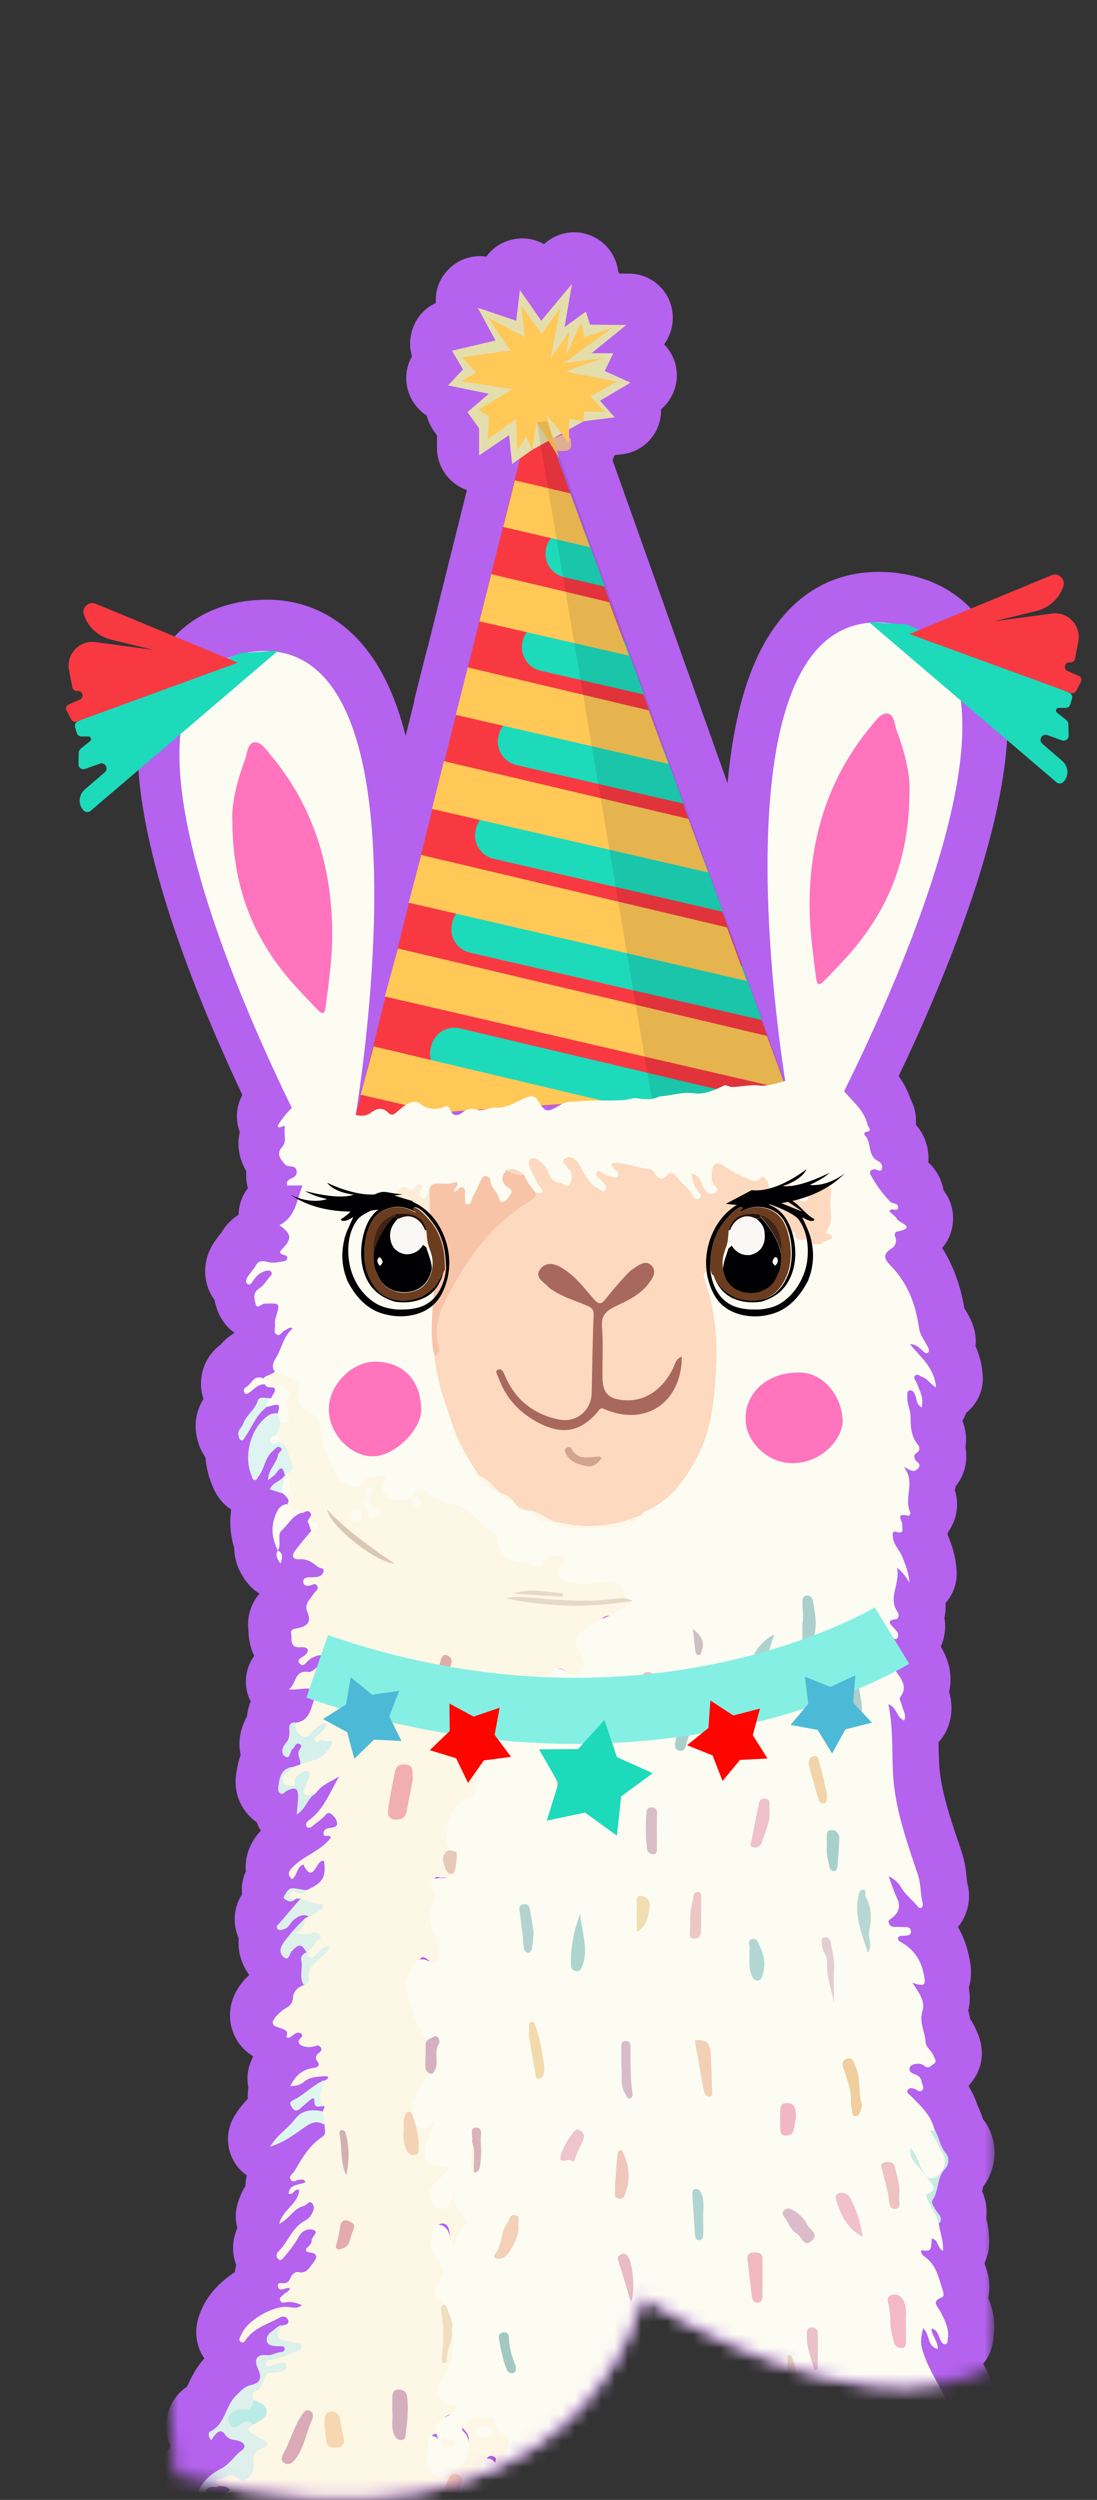 <?xml version="1.0" encoding="UTF-8"?> <svg xmlns="http://www.w3.org/2000/svg" width="83" height="189" viewBox="0 0 83 189" fill="none"><rect x="0" y="0" width="83" height="189" fill="#333333" stroke="none"/><mask id="mask0_33_71" style="mask-type:luminance" maskUnits="userSpaceOnUse" x="0" y="0" width="83" height="189"><path d="M77.433 40.47L82.72 42.568L82.825 60.379L77.098 60.169L75.189 178.872C75.189 178.872 67.069 184.83 48.586 173.669C48.586 173.669 44.076 195.173 13.236 187.117L0.858 4.825L73.363 0L77.433 40.47Z" fill="white"></path></mask><g mask="url(#mask0_33_71)"><path d="M83.287 204.74C82.657 204.11 81.818 203.775 80.916 203.775H80.895C80.748 203.775 80.601 203.775 80.454 203.775C80.35 203.439 80.182 203.124 79.993 202.768C79.972 202.453 79.909 202.138 79.804 201.845C79.846 201.404 79.825 200.964 79.699 200.523C79.783 199.453 79.405 198.362 78.608 197.565C78.587 197.523 78.587 197.502 78.566 197.46C78.545 197.418 78.545 197.376 78.524 197.334C78.86 196.327 78.797 195.215 78.252 194.229C78.084 193.935 77.832 193.453 77.433 192.928C77.454 192.844 77.454 192.782 77.475 192.698C77.643 191.25 77.224 190.117 76.699 189.257C76.699 188.502 76.468 187.767 76.049 187.138C76.028 186.739 75.965 186.341 75.839 185.942C75.986 185.669 76.091 185.355 76.175 185.04C76.405 183.865 75.986 182.648 75.105 181.872C75.251 181.159 75.168 180.257 74.643 179.187C74.559 179.019 74.475 178.851 74.391 178.704C74.811 178.201 75.105 177.529 75.168 176.711C75.335 175.515 75.105 174.529 74.769 173.732C74.916 173.061 74.895 172.284 74.601 171.445C74.559 171.319 74.517 171.215 74.496 171.089V171.068C74.685 170.669 74.811 170.228 74.832 169.767C74.874 168.949 74.748 168.256 74.622 167.69C74.685 167.102 74.643 166.41 74.307 165.676C74.328 165.571 74.349 165.466 74.37 165.382C74.37 165.361 74.37 165.361 74.37 165.34C75.524 163.83 75.545 161.69 74.37 160.2C74.349 160.158 74.328 160.116 74.328 160.074C74.245 159.823 74.119 159.508 73.951 159.151C73.783 158.627 73.552 158.165 73.3 157.746C73.3 157.704 73.3 157.683 73.321 157.641C74.224 156.676 74.664 155.165 73.888 153.55C73.741 153.193 73.573 152.878 73.405 152.648C73.363 152.438 73.321 152.249 73.279 152.081C73.279 152.06 73.279 152.039 73.258 152.018C73.405 151.389 73.405 150.822 73.3 150.277C73.594 149.333 73.426 148.452 73.342 148.032C73.174 147.172 72.881 146.396 72.482 145.682C73.216 144.801 73.51 143.542 73.195 142.41C73.174 142.326 73.153 142.095 73.132 141.927C73.091 141.423 73.007 140.752 72.755 139.997L72.566 139.43C71.853 137.332 71.181 135.339 71.056 133.367C71.035 132.864 71.014 132.36 71.014 131.815C71.014 131.773 71.014 131.752 71.014 131.71C71.244 131.458 71.454 131.164 71.601 130.85C72.168 129.654 72 128.563 71.811 127.913C71.958 127.262 71.958 126.591 71.79 125.92C71.643 125.353 71.412 124.871 71.181 124.493C71.202 124.43 71.244 124.346 71.265 124.283C71.433 123.843 71.601 123.129 71.454 122.311C71.538 121.933 71.559 121.556 71.538 121.199C72.126 120.549 72.44 119.647 72.377 118.724C72.293 117.507 71.958 116.647 71.685 116.017C71.706 115.954 71.727 115.891 71.727 115.828C71.769 115.786 71.79 115.723 71.832 115.681C72.419 114.779 72.566 113.688 72.251 112.681C72.251 112.639 72.251 112.598 72.272 112.556C72.272 112.514 72.293 112.451 72.293 112.388C72.839 111.716 73.112 110.898 73.112 110.08C73.112 109.87 73.091 109.66 73.049 109.451C73.049 109.43 73.049 109.43 73.049 109.409C73.153 108.737 73.07 108.045 72.818 107.416C72.923 107.227 73.028 107.017 73.112 106.807C73.972 106.115 74.454 105.045 74.349 103.912C74.286 103.094 74.077 102.38 73.804 101.772C73.888 101.122 73.762 100.387 73.363 99.611C73.237 99.338 73.091 99.129 72.986 98.94L72.965 98.919C72.671 97.156 72.105 95.646 71.286 94.345C71.79 93.779 71.979 93.149 72.063 92.688C72.147 92.163 72.209 91.052 71.391 90.002C71.265 89.268 70.909 88.492 70.237 87.883C70.321 86.856 69.986 85.807 69.293 85.03C69.335 84.485 69.272 83.814 68.895 83.1C68.664 82.408 68.349 81.841 67.993 81.359C69.713 77.771 72.105 72.359 73.867 66.904C76.657 58.197 76.993 52.008 74.895 48.022C73.51 45.4 71.139 43.784 68.034 43.344C67.489 43.26 66.965 43.239 66.44 43.239C63.608 43.239 61.111 44.393 59.244 46.596C56.957 49.26 55.573 53.435 55.048 59.225L46.342 34.784C46.404 34.658 46.447 34.532 46.509 34.407L47.076 34.344C48.314 34.197 49.363 33.379 49.803 32.204C49.95 31.805 50.034 31.364 50.013 30.945C50.81 30.274 51.251 29.267 51.209 28.218C51.167 27.378 50.81 26.602 50.244 26.036C50.894 25.155 51.083 24.001 50.726 22.931C50.265 21.588 49.006 20.686 47.6 20.686H46.887C46.845 20.644 46.824 20.623 46.782 20.581C46.656 19.427 45.943 18.378 44.852 17.875C44.391 17.665 43.929 17.56 43.446 17.56C42.607 17.56 41.789 17.875 41.16 18.462C40.656 18.168 40.09 18.021 39.502 18.021C39.23 18.021 38.978 18.063 38.705 18.126C37.908 18.315 37.236 18.777 36.796 19.406C36.628 19.385 36.481 19.364 36.313 19.364C35.348 19.364 34.404 19.784 33.754 20.56C33.187 21.231 32.915 22.07 32.978 22.91C32.222 23.245 31.614 23.875 31.299 24.651C30.985 25.385 30.943 26.203 31.173 26.938C30.712 27.735 30.607 28.721 30.901 29.623C31.152 30.378 31.656 31.008 32.285 31.427C32.39 31.805 32.558 32.183 32.789 32.539L33.062 32.917V33.882C33.062 35.12 33.754 36.253 34.845 36.84C34.992 36.924 35.16 36.987 35.327 37.05L32.369 48.904C32.348 48.966 32.327 49.029 32.306 49.092L31.404 52.68C31.383 52.806 31.341 52.911 31.341 53.036L30.691 55.638C29.956 52.701 28.866 50.414 27.418 48.715C25.53 46.512 23.033 45.337 20.201 45.337C19.677 45.337 19.152 45.379 18.628 45.442C15.523 45.882 13.173 47.498 11.788 50.099C9.732 53.98 9.984 59.918 12.543 68.226C14.18 73.513 16.467 78.799 18.334 82.785C17.872 83.646 17.788 84.674 18.145 85.576C17.956 86.394 17.977 87.401 18.628 88.534C18.628 88.702 18.628 88.828 18.628 88.912C18.628 89.226 18.669 89.52 18.753 89.814C18.753 89.814 18.753 89.814 18.753 89.835C18.355 90.338 18.124 90.947 18.061 91.618C18.061 91.702 18.061 91.765 18.04 91.849C17.537 92.163 17.096 92.604 16.781 93.149C16.739 93.191 16.718 93.233 16.677 93.275C16.509 93.485 16.257 93.821 16.005 94.24C15.271 95.583 15.397 97.156 16.236 98.289C16.257 98.394 16.278 98.499 16.299 98.604L16.32 98.646C16.551 99.548 17.054 100.282 17.746 100.765C17.369 100.996 17.012 101.289 16.677 101.667C15.984 102.192 15.481 102.947 15.292 103.807C15.145 104.457 15.187 105.15 15.397 105.758C14.83 106.702 14.662 107.688 14.914 108.716V108.737C15.04 109.283 15.25 109.765 15.544 110.185C15.607 110.919 15.774 111.632 16.068 112.325C16.425 113.227 16.949 113.772 17.495 114.129C17.348 115.094 17.432 116.08 17.725 117.045C17.725 117.863 17.998 118.828 18.837 119.814C19.068 120.087 19.341 120.297 19.635 120.486C19.551 120.57 19.488 120.675 19.404 120.78C18.9 121.514 18.691 122.374 18.795 123.255C18.816 124.01 18.963 124.64 19.236 125.185C18.691 125.941 18.46 126.927 18.691 127.892C18.753 128.143 18.837 128.395 18.963 128.626C18.837 128.941 18.733 129.318 18.691 129.759C18.25 130.535 18.04 131.437 18.145 132.318C18.166 132.444 18.187 132.549 18.208 132.675C18.04 133.137 17.956 133.577 17.893 133.955C17.579 135.78 18.439 137.081 19.425 137.773C19.509 138.004 19.614 138.214 19.739 138.402C19.32 138.843 18.607 139.766 18.586 141.109C18.586 141.214 18.586 141.34 18.607 141.465C18.334 142.053 18.25 142.661 18.313 143.207C17.62 144.298 17.62 145.535 18.061 146.542C17.977 147.529 18.25 148.494 18.858 149.312C18.733 149.438 18.628 149.543 18.502 149.668C17.18 151.158 17.327 152.606 17.537 153.34C17.788 154.221 18.313 154.934 19.089 155.417C19.11 155.438 19.131 155.48 19.152 155.501C19.131 155.543 19.11 155.585 19.089 155.627C18.733 156.319 18.648 157.095 18.795 157.83C18.753 158.06 18.733 158.354 18.753 158.669C18.418 159.025 18.061 159.445 17.746 159.969C17.012 161.165 17.096 162.676 17.956 163.788C18.166 164.06 18.397 164.27 18.669 164.459C18.628 164.648 18.607 164.816 18.586 164.963C18.586 165.067 18.565 165.172 18.565 165.277C18.313 165.676 18.082 166.179 17.935 166.767C17.788 167.333 17.809 167.921 17.956 168.445C17.725 168.991 17.6 169.578 17.642 170.166C17.663 170.543 17.746 170.9 17.872 171.256C17.83 171.424 17.788 171.592 17.767 171.781C16.677 172.494 15.732 173.459 15.25 174.613C14.579 176.04 14.809 177.362 15.46 178.306C14.809 179.019 14.474 179.774 14.222 180.278C14.201 180.32 14.18 180.383 14.138 180.446C13.362 180.97 12.816 181.788 12.648 182.753C12.502 183.488 12.606 184.264 12.9 184.956C12.69 185.229 12.502 185.523 12.313 185.816C11.788 186.739 11.662 187.788 11.956 188.753C11.998 188.9 12.04 189.026 12.103 189.173C11.977 189.823 11.977 190.537 12.187 191.313C12.376 192.026 12.795 192.635 13.362 193.054C12.502 193.579 11.851 194.208 11.432 195.215C11.306 195.362 11.201 195.53 11.096 195.719C10.781 196.306 10.655 196.956 10.697 197.607C10.592 197.754 10.508 197.88 10.425 198.005C10.299 198.194 10.131 198.446 10.047 198.509C9.438 199.075 9.061 199.852 8.998 200.628C7.97 201.068 7.236 202.013 7.047 203.124C7.005 203.355 6.984 203.586 7.005 203.817C6.585 204.551 6.292 205.411 6.145 206.418C5.893 208.055 6.879 209.607 8.452 210.111C9.145 210.32 9.879 210.425 10.697 210.425H10.802C11.264 210.425 11.683 210.404 12.103 210.383C12.523 210.362 12.921 210.341 13.32 210.341C13.446 210.341 13.572 210.341 13.697 210.341C15.334 210.404 17.117 210.446 19.299 210.446C20.474 210.446 21.67 210.446 22.823 210.425C23.935 210.425 25.026 210.404 26.138 210.404H26.159H26.936L31.572 210.425C31.908 210.53 32.264 210.593 32.621 210.593H80.874C82.72 210.593 84.231 209.104 84.231 207.236V207.069C84.273 206.208 83.916 205.369 83.287 204.74Z" fill="#B562EF"></path></g><mask id="mask1_33_71" style="mask-type:luminance" maskUnits="userSpaceOnUse" x="0" y="0" width="83" height="189"><path d="M77.433 40.47L82.72 42.568L82.825 60.379L77.098 60.169L75.189 178.872C75.189 178.872 67.069 184.83 48.586 173.669C48.586 173.669 44.076 195.173 13.236 187.117L0.858 4.825L73.363 0L77.433 40.47Z" fill="white"></path></mask><g mask="url(#mask1_33_71)"><path d="M26.033 207.656C21.921 207.656 17.83 207.761 13.718 207.593C12.69 207.551 11.683 207.656 10.655 207.656C10.215 207.656 9.774 207.614 9.355 207.488C9.501 206.481 9.816 205.579 10.907 205.201C11.159 205.118 11.18 204.887 11.18 204.656C11.474 204.006 12.103 203.901 12.648 203.922C13.236 203.943 13.53 203.733 13.865 203.313C14.159 202.957 14.579 202.726 14.83 202.327C14.893 202.222 14.935 202.096 14.998 201.992C15.544 201.467 15.649 200.397 15.166 199.852C14.746 199.411 14.935 199.201 15.376 199.012C15.732 198.866 16.131 198.824 16.488 198.698C16.655 198.656 16.823 198.572 16.802 198.362C16.802 198.194 16.634 198.152 16.509 198.11C16.173 198.005 15.732 198.026 15.711 197.544C15.69 197.124 15.963 196.852 16.32 196.642C16.781 196.369 17.033 195.907 17.348 195.467C17.537 195.32 17.809 195.257 17.683 194.9C17.558 194.523 17.222 194.544 16.823 194.523C17.558 193.789 18.187 193.117 18.858 192.446C18.963 192.32 19.173 192.236 19.047 192.047C18.942 191.9 18.733 191.921 18.586 192.026C18.103 192.341 17.537 192.362 16.991 192.446C16.823 192.467 16.572 192.53 16.467 192.32C16.341 192.068 16.634 192.026 16.76 191.9C16.991 191.691 17.18 191.418 17.432 191.292C18.187 190.914 17.726 190.012 18.229 189.509C18.355 189.383 18.04 189.257 17.893 189.32C17.474 189.467 17.033 189.572 16.677 189.823C16.194 190.159 15.774 190.579 15.334 190.977C15.103 190.159 15.669 189.404 17.411 188.25C17.18 187.935 16.844 187.977 16.53 187.956C16.068 187.621 16.131 187.306 16.613 187.117C17.033 186.949 17.495 186.76 17.977 186.991C18.544 187.264 18.837 186.991 18.9 186.467C18.984 185.879 19.068 185.355 19.509 184.893C19.886 184.516 19.299 184.453 19.131 184.306C18.481 183.781 18.46 183.655 19.068 183.131C19.152 183.047 19.236 183.005 19.341 182.942C20.033 182.46 20.054 182.313 19.425 181.788C19.32 181.704 19.194 181.641 19.11 181.515C18.921 181.222 18.942 180.928 19.194 180.676C19.572 180.32 19.907 179.984 20.033 179.418C20.117 178.977 20.747 179.313 20.998 179.04C20.935 179.04 20.851 179.082 20.747 179.103C20.453 179.145 20.075 179.229 20.012 178.83C19.949 178.473 20.243 178.306 20.558 178.222C21.145 178.096 21.733 177.97 22.215 177.445C22.047 177.32 21.837 177.194 21.607 177.173C21.271 177.11 20.935 177.11 20.872 176.669C20.809 176.229 21.082 176.019 21.397 175.809C21.649 175.746 21.942 175.704 21.774 175.347C21.67 175.117 21.376 175.096 21.187 175.201C20.306 175.704 19.299 175.956 18.649 176.816C18.544 176.963 18.439 177.215 18.208 177.047C17.998 176.9 18.187 176.669 18.25 176.522C18.691 175.41 20.747 174.236 21.9 174.424C22.194 174.466 22.488 174.55 22.845 174.278C22.446 174.11 22.11 174.005 21.733 174.047C21.544 174.068 21.313 174.173 21.208 173.942C21.082 173.669 21.376 173.585 21.523 173.417C21.649 173.27 21.9 173.27 21.921 172.977C21.817 172.977 21.691 172.977 21.607 173.019C21.376 173.103 21.103 173.166 21.04 172.893C20.935 172.536 21.292 172.62 21.481 172.62C21.733 172.599 21.879 172.473 21.963 172.242C22.068 171.97 22.32 171.718 22.593 171.781C23.222 171.907 23.411 171.424 23.684 171.089C23.956 170.753 24.124 170.375 23.453 170.291C23.117 170.249 23.054 170.082 23.306 169.872C23.453 169.725 23.579 169.599 23.579 169.389C23.579 169.096 24.124 168.781 23.768 168.613C23.411 168.445 22.886 168.592 22.635 169.054C22.32 169.62 21.942 170.124 21.523 170.606C21.397 170.732 21.271 170.984 21.061 170.795C20.851 170.627 20.914 170.354 21.082 170.207C21.817 169.473 22.11 168.382 23.096 167.879C23.243 167.795 23.39 167.69 23.474 167.564C23.642 167.291 23.872 166.935 23.663 166.641C23.411 166.263 23.201 166.746 22.97 166.788C22.215 166.956 21.9 167.753 21.124 168.13C21.397 167.04 22.572 166.62 22.635 165.571C22.278 165.403 22.194 166.012 21.837 165.844C21.9 165.067 22.677 165.235 23.117 164.963C22.991 164.711 22.802 164.795 22.656 164.795C22.425 164.795 22.173 165.088 21.984 164.774C21.837 164.501 22.152 164.354 22.278 164.144C22.845 163.158 23.411 162.193 24.397 161.543C24.733 161.333 24.523 160.934 24.565 160.62C24.313 160.326 24.187 159.99 24.418 159.613C24.46 159.508 24.523 159.382 24.565 159.277C23.831 158.669 23.831 158.48 24.565 157.284C24.942 157.137 24.901 156.927 24.523 156.969C24.019 157.011 23.474 157.011 23.033 157.368C22.761 157.599 22.425 157.725 21.963 157.704C22.341 156.969 22.802 156.508 23.6 156.361C23.852 156.319 24.376 156.298 23.956 155.753C23.831 155.585 23.915 155.375 24.082 155.249C24.229 155.123 24.418 154.997 24.25 154.766C24.103 154.557 23.915 154.683 23.726 154.725C23.453 154.787 23.18 154.787 22.907 154.683C22.761 154.62 22.614 154.557 22.593 154.347C22.551 154.116 23.159 153.927 22.698 153.697C22.467 153.592 22.194 153.843 21.963 154.011C21.796 154.137 21.628 154.011 21.67 153.927C22.089 153.067 19.907 153.571 20.893 152.438C21.103 152.207 21.334 151.997 21.586 151.85C21.921 151.641 22.152 151.494 22.173 150.99C22.194 150.592 22.551 150.172 23.075 150.067C23.117 150.025 23.159 149.983 23.159 149.92C23.117 148.934 23.453 148.158 24.208 147.801C24.124 147.927 23.914 148.2 23.537 148.116C23.243 148.053 23.159 147.822 23.243 147.529C23.432 147.193 23.537 146.836 23.852 146.501C23.453 146.333 23.138 146.501 22.823 146.417C22.425 146.312 22.152 146.144 22.614 145.787C22.887 145.577 22.887 145.263 23.075 145.032C23.18 144.969 23.306 144.927 23.411 144.864C23.537 144.612 23.747 144.445 23.956 144.193C23.537 143.962 23.054 143.92 22.761 143.542C22.656 143.542 22.551 143.542 22.425 143.542C22.215 143.668 22.005 143.668 21.858 143.458C21.753 143.312 21.837 143.144 21.921 142.997C22.068 142.787 22.257 142.724 22.488 142.871C22.74 143.039 22.991 142.997 23.264 142.871C24.439 142.326 24.67 141.927 24.523 140.71C23.935 140.416 23.747 142.598 22.949 140.962C22.425 141.151 22.509 141.801 22.089 142.074C21.712 141.696 21.817 141.486 22.194 141.109C23.054 140.27 24.292 139.913 25.026 138.948C24.963 138.591 24.46 139.011 24.481 138.612C24.481 138.298 24.754 138.235 25.005 138.193C25.215 138.151 25.53 138.109 25.509 137.857C25.488 137.563 25.278 137.29 25.026 137.123C24.754 136.955 24.649 137.228 24.481 137.374C24.229 137.605 23.977 137.794 23.705 138.004C23.558 138.13 23.369 138.298 23.201 138.088C23.075 137.899 23.243 137.71 23.39 137.605C24.523 136.766 24.963 135.486 25.656 134.311C25.047 134.689 24.355 134.92 23.915 135.549C23.663 135.78 23.306 136.032 23.033 135.801C22.551 135.402 23.054 134.857 23.012 134.353C22.509 134.416 22.698 135.255 22.047 135.109C21.796 135.046 21.439 135.151 21.355 134.815C21.25 134.5 21.313 134.165 21.628 133.934C21.817 133.787 22.068 133.703 22.257 133.556C22.425 133.493 22.593 133.451 22.761 133.388C22.949 132.99 23.327 132.885 23.705 132.78C24.145 132.633 24.502 132.423 24.628 131.941C24.334 131.752 23.831 132.088 23.684 131.584C23.579 131.227 23.935 131.06 24.103 130.871C23.684 131.102 23.348 131.815 22.677 131.353C22.299 131.081 22.026 130.724 22.404 130.241C23.516 130.074 23.516 129.025 23.852 128.29C24.04 127.871 23.558 127.619 23.117 127.661C22.719 127.682 22.299 127.766 21.837 127.724C22.425 127.388 22.236 126.234 23.327 126.402C23.537 126.444 23.831 126.192 24.019 126.003C24.229 125.794 24.712 125.584 24.439 125.227C24.271 125.017 23.831 125.227 23.537 125.374C23.495 125.395 23.453 125.458 23.411 125.479C23.18 125.626 22.97 126.108 22.677 125.773C22.383 125.437 22.887 125.311 23.096 125.122C23.6 124.598 23.012 124.514 22.782 124.535C21.858 124.619 22.11 123.885 22.026 123.465C21.963 123.15 22.341 123.15 22.572 123.087C23.369 122.898 23.537 122.563 23.243 121.829C23.012 121.262 23.453 120.926 23.705 120.528C23.831 120.318 24.145 120.192 23.998 119.898C23.852 119.626 23.6 119.856 23.411 119.877C23.201 119.898 22.991 119.898 22.949 119.647C22.907 119.353 23.117 119.269 23.348 119.248C23.537 119.248 23.747 119.248 23.935 119.227C24.166 119.206 24.376 119.101 24.46 118.87C24.586 118.514 24.208 118.577 24.061 118.472C23.663 118.136 23.264 117.842 22.656 117.884C22.068 117.926 22.068 117.57 22.362 117.192C22.74 116.689 23.159 116.206 23.558 115.723C23.768 115.472 23.705 115.304 23.39 115.22C23.264 115.115 23.264 114.989 23.348 114.863C23.453 114.716 23.621 114.549 23.474 114.36C23.285 114.129 23.075 114.318 22.887 114.381C22.362 114.402 21.774 114.549 21.733 113.73C21.942 113.437 21.754 113.248 21.565 113.059C21.691 112.66 21.796 112.262 21.502 111.884C21.481 111.779 21.481 111.653 21.565 111.57C21.879 110.688 21.691 109.66 21.082 109.157C20.977 108.947 20.831 108.758 20.767 108.527C20.726 108.129 20.893 107.835 21.124 107.541C21.46 107.374 21.607 107.122 21.502 106.723C21.439 106.492 21.313 106.241 21.418 105.989C21.649 105.318 21.355 105.003 20.726 104.898C20.495 104.877 20.243 104.94 20.075 104.73C20.054 104.541 19.802 104.457 19.907 104.227C20.18 103.912 20.684 103.954 20.914 103.555C21.187 103.366 21.46 103.115 21.733 103.576C21.774 103.66 21.9 103.744 22.005 103.744C23.096 103.912 23.201 104.541 22.949 105.485C22.761 106.157 23.663 106.534 23.872 106.555C24.838 106.66 24.649 107.478 24.691 107.898C24.775 108.59 24.649 109.241 25.299 109.723C25.467 109.849 25.383 110.08 25.383 110.269C25.383 111.087 26.117 111.947 26.893 111.989C27.712 112.031 27.502 111.276 27.691 110.73C28.047 111.318 28.488 111.402 29.034 111.066C29.243 110.94 29.621 110.94 29.789 111.234C29.978 111.57 29.621 111.632 29.474 111.8C29.096 112.241 29.222 112.702 29.768 112.87C30.418 113.059 31.047 113.29 31.362 112.304C31.509 111.863 32.033 111.926 32.348 112.22C33.103 112.891 33.985 113.206 34.95 113.416C35.852 113.605 36.313 114.465 36.964 115.031C37.069 115.115 37.111 115.325 37.215 115.346C38.202 115.493 38.139 116.29 38.243 116.961C38.306 117.381 38.453 117.549 38.873 117.528C39.607 117.507 40.279 117.717 40.908 118.136C41.076 117.318 42.334 116.793 43.027 117.276C43.404 117.549 43.593 117.905 43.027 118.241C42.817 118.367 42.439 118.472 42.502 118.807C42.565 119.122 42.964 119.101 43.216 119.122C43.929 119.185 44.684 119.311 45.356 119.143C46.09 118.954 46.74 119.374 47.433 119.227C47.663 119.185 47.726 119.353 47.663 119.542C47.433 120.36 47.705 120.78 48.649 120.696C48.482 121.115 48.167 120.989 47.936 121.01C47.37 120.801 46.761 120.968 46.216 121.031C43.992 121.325 41.789 121.115 39.607 120.842C39.313 120.801 39.02 120.863 38.789 120.801C40.027 120.926 41.349 121.031 42.649 121.136C44.181 121.262 45.691 121.073 47.202 120.947C47.454 120.926 47.684 120.842 47.936 120.989C47.517 121.64 46.971 122.101 46.153 122.143C45.901 122.164 45.649 122.185 45.523 122.458C45.335 122.878 44.915 122.982 44.537 123.15C43.824 123.465 43.698 124.115 44.202 124.682C44.831 125.353 44.6 126.444 43.761 126.822C43.362 127.01 43.216 126.696 43.006 126.507C42.355 125.92 41.936 126.024 41.768 126.885C41.663 127.388 41.474 127.892 41.852 128.395C42.062 128.668 42.251 129.087 41.894 129.36C41.495 129.696 40.971 129.99 40.467 129.906C40.006 129.822 40.111 129.297 40.09 128.92C40.09 128.836 40.069 128.752 40.048 128.626C39.355 128.773 39.313 129.57 38.747 129.801C38.495 129.591 38.537 129.297 38.579 129.025C38.6 128.836 38.642 128.647 38.621 128.437C38.6 128.206 38.663 127.85 38.306 127.871C38.013 127.892 38.076 128.206 38.076 128.416C38.055 128.731 38.139 129.025 38.202 129.318C38.243 129.591 38.411 129.843 38.285 130.115C36.691 130.136 36.125 130.997 36.649 132.549C36.712 132.738 36.838 132.948 36.712 133.116C36.292 133.724 36.46 134.395 36.418 135.046C36.397 135.36 36.397 135.696 36.02 135.78C34.719 136.053 34.446 137.081 34.153 138.151C33.943 138.864 34.593 139.326 34.593 139.955C33.691 140.374 33.649 140.647 34.425 141.465C34.299 142.137 33.796 141.927 33.376 141.948C33.208 141.969 32.978 141.759 32.894 142.053C32.852 142.221 32.978 142.389 33.145 142.43C33.838 142.682 33.586 143.081 33.313 143.479C32.747 144.34 32.852 145.368 33.565 146.123C33.754 146.333 33.796 148.032 33.586 148.221C33.271 148.515 32.936 148.703 32.516 148.284C32.013 147.78 31.761 147.885 31.614 148.578C31.551 148.829 31.446 149.039 31.278 149.228C30.964 149.564 30.733 149.899 31.299 150.214C31.362 150.256 31.425 150.361 31.425 150.424C31.152 151.578 32.222 152.312 32.306 153.361C32.327 153.759 32.663 153.801 32.978 153.822C32.495 154.746 32.432 155.69 32.789 156.676C32.054 157.578 31.593 158.585 31.614 159.76C31.614 160.074 31.719 160.263 32.033 160.368C32.411 160.494 32.516 160.284 32.642 159.99C32.747 159.718 32.915 159.382 33.313 159.613C33.754 159.886 33.46 160.116 33.271 160.431C32.873 161.06 32.579 161.753 32.6 162.529C32.621 163.158 32.894 163.368 33.502 163.2C33.817 163.116 34.215 162.76 34.488 163.179C34.782 163.641 34.257 163.851 34.027 164.123C33.796 164.417 33.586 164.711 33.208 164.9C32.768 165.109 32.831 166.095 33.271 166.347C33.691 166.599 34.027 166.494 34.111 165.97C34.173 165.592 34.236 165.214 34.299 164.816C34.341 164.585 34.404 164.333 34.698 164.396C34.95 164.459 35.181 164.669 35.034 164.963C34.488 166.033 35.076 166.683 35.831 167.291C36.125 167.522 36.146 167.732 35.768 167.921C35.16 168.193 34.929 168.697 34.95 169.326C34.95 169.662 34.95 170.082 34.509 170.103C34.09 170.124 34.194 169.683 34.111 169.41C33.964 168.928 34.111 168.047 33.397 168.11C32.831 168.172 33.208 168.949 33.124 169.41C33.062 169.851 33.166 170.166 33.607 170.459C34.257 170.858 34.257 171.76 33.67 172.242C33.25 172.599 33.103 173.145 33.523 173.354C34.53 173.837 34.32 174.802 34.572 175.557C34.929 176.585 34.656 177.676 34.425 178.725C34.341 179.166 34.173 179.585 33.775 179.837C33.229 180.173 33.523 180.55 33.733 180.907C33.985 181.306 34.32 181.515 34.761 181.117C34.866 181.033 34.971 180.907 35.118 180.991C35.285 181.117 35.222 181.285 35.139 181.432C34.929 181.872 34.929 182.376 34.194 182.502C33.355 182.648 33.313 183.425 33.439 184.159C33.208 184.075 32.999 183.886 32.705 184.117C32.978 184.578 33.166 184.998 32.747 185.586C32.558 185.858 33.02 186.446 33.355 186.718C33.712 187.012 33.817 186.488 34.027 186.299C34.111 186.236 34.173 186.068 34.257 186.068C34.992 186.089 34.971 185.502 35.243 185.061C35.789 184.159 35.222 183.781 34.719 183.32C34.614 183.236 34.467 183.194 34.509 183.026C34.551 182.858 34.698 182.837 34.845 182.837C35.222 182.837 35.453 182.627 35.642 182.313C35.747 182.124 35.894 181.977 36.104 182.103C36.502 182.355 36.775 182.145 37.153 181.977C37.635 181.767 37.887 182.25 37.95 182.669C38.013 183.236 38.202 183.55 38.831 183.509C39.251 183.467 39.292 183.718 39.146 184.033C38.852 184.746 38.516 185.46 38.348 186.215C38.285 186.467 38.118 186.676 37.803 186.634C37.446 186.572 37.362 186.362 37.509 186.026C37.572 185.879 37.467 185.753 37.32 185.711C37.194 185.669 37.048 185.648 36.922 185.753C36.796 185.879 36.901 186.005 36.943 186.131C37.215 187.138 38.118 187.033 38.831 187.138C40.342 187.348 40.635 187.809 40.069 189.257C39.523 190.663 40.237 191.607 41.726 191.439C42.209 191.376 42.67 191.481 42.859 191.921C43.027 192.362 43.404 192.782 42.985 193.369C42.23 194.439 42.272 195.719 43.111 196.474C43.509 196.852 44.181 196.998 44.747 196.977C45.356 196.956 45.712 197.334 46.132 197.649C46.174 197.67 46.132 197.796 46.132 197.88C45.607 197.838 45.062 198.089 44.558 197.859C44.265 197.733 44.013 197.628 43.866 197.984C43.719 198.299 43.719 198.677 44.118 198.824C44.495 198.97 44.873 199.18 45.272 198.803C45.712 198.383 45.901 198.656 45.943 199.117C45.964 199.369 45.901 199.621 45.964 199.852C46.069 200.271 45.817 200.922 46.614 200.922C46.782 200.922 46.887 201.068 46.845 201.278C46.698 202.39 47.349 202.915 48.44 202.537C48.964 202.369 49.09 202.453 49.006 203.02C48.901 203.838 48.754 204.698 49.593 205.285C49.782 205.411 49.761 205.621 49.614 205.81C49.447 206.02 49.447 206.271 49.468 206.523C49.593 207.488 49.531 207.572 48.544 207.551C46.405 207.488 44.244 207.677 42.125 207.488C40.509 207.341 38.936 207.572 37.341 207.488C35.789 207.404 34.173 207.236 32.6 207.551C30.712 207.551 28.803 207.551 26.915 207.53C26.642 207.194 26.81 206.859 26.893 206.502C26.977 206.104 27.019 205.684 26.977 205.264C26.516 206.125 26.579 207.006 26.033 207.656Z" fill="#FDF7E5"></path><path d="M21.355 175.788C20.809 176.69 20.851 176.816 21.837 177.026C21.963 177.047 22.11 177.089 22.236 177.11C22.467 177.152 22.802 177.026 22.802 177.424C22.802 177.697 22.551 177.718 22.32 177.802C21.711 178.033 21.145 178.369 20.474 178.41C20.306 178.431 20.033 178.557 20.117 178.788C20.201 179.061 20.432 178.851 20.599 178.83C20.977 178.767 21.544 178.348 21.669 178.872C21.753 179.271 20.977 179.376 20.642 179.376C20.201 179.376 20.096 179.501 19.97 179.879C19.865 180.236 19.739 180.634 19.32 180.802C18.984 180.949 19.152 181.222 19.173 181.453C19.425 181.998 19.257 182.292 18.669 182.376C18.46 182.397 18.229 182.397 18.019 182.501C17.809 182.585 17.578 182.711 17.683 182.984C17.788 183.236 18.019 183.068 18.187 183.005C18.607 182.837 18.984 182.753 19.173 183.32C18.774 183.53 18.607 183.739 19.131 184.012C19.257 184.075 19.362 184.159 19.488 184.243C19.907 184.516 20.851 184.704 19.593 185.208C19.194 185.355 19.152 185.816 19.173 186.215C19.194 186.551 19.215 186.865 18.942 187.159C18.648 187.474 18.397 187.767 17.935 187.327C17.453 186.865 16.97 187.411 16.488 187.453C16.236 187.474 16.446 187.83 16.509 188.019C16.173 188.061 15.774 187.893 15.543 188.334C15.48 188.481 15.438 188.69 15.208 188.586C14.977 188.46 15.04 188.25 15.145 188.082C15.502 187.432 16.068 186.97 16.697 186.655C17.369 186.32 17.725 185.669 18.292 185.25C18.711 184.956 18.418 184.62 17.977 184.516C17.599 184.432 17.306 184.474 16.991 184.012C16.676 183.529 16.257 184.033 15.984 184.495C15.753 184.243 15.732 183.907 15.921 183.823C17.054 183.257 17.054 181.893 17.851 181.117C18.187 180.802 18.46 180.446 18.963 180.32C19.718 180.152 19.844 179.795 19.509 179.061C19.194 178.39 19.425 177.97 20.159 178.054C20.578 178.096 20.893 177.844 21.271 177.823C21.418 177.823 21.544 177.718 21.544 177.571C21.544 177.403 21.376 177.382 21.229 177.382C21.145 177.382 21.061 177.382 20.977 177.382C20.663 177.362 20.306 177.361 20.201 177.026C20.096 176.669 20.348 176.396 20.642 176.208C20.914 175.998 21.082 175.788 21.355 175.788Z" fill="#DDF0EB"></path><path d="M21.208 107.52C21.271 107.919 20.893 108.15 20.872 108.527C20.809 108.8 21.061 108.884 21.208 109.031C21.837 109.451 21.879 110.206 22.11 110.814C22.236 111.15 21.816 111.339 21.544 111.528C21.439 111.045 21.313 110.751 20.914 111.36C20.788 111.549 20.558 111.674 20.285 111.905C20.264 111.129 20.935 110.646 21.04 109.975C21.061 109.786 21.481 109.639 21.229 109.451C20.977 109.262 20.788 109.576 20.621 109.723C20.033 110.227 20.012 111.066 19.551 111.632C19.467 111.737 19.446 111.905 19.278 111.905C19.11 111.884 19.089 111.716 19.047 111.591C18.376 110.059 18.984 107.898 20.327 106.996C20.558 106.849 20.788 106.849 21.04 106.849C21.292 107.017 21.397 107.227 21.208 107.52Z" fill="#DDF4F0"></path><path d="M71.056 168.109C70.51 167.228 69.965 166.326 69.419 165.445C69.818 165.193 70.112 165.781 70.51 165.466C70.132 164.837 69.692 164.207 69.105 163.788C68.349 163.242 68.769 162.403 68.454 161.774C69 161.941 69.188 162.13 69.629 162.969C69.881 163.473 69.965 164.06 70.447 164.501C70.594 164.186 70.363 163.536 71.139 163.851C71.412 163.956 71.391 163.305 71.223 163.053C70.741 162.34 70.531 161.48 69.881 160.872C69.797 160.788 69.755 160.641 69.65 160.41C70.153 160.494 70.3 160.997 70.699 160.976C71.056 161.543 71.097 162.256 71.559 162.781C71.832 163.095 71.811 163.641 71.517 163.956C70.867 164.627 71.056 165.592 70.573 166.305C70.405 166.557 70.657 166.809 70.783 167.061C70.951 167.354 71.412 167.648 71.056 168.109Z" fill="#C8EBE4"></path><path d="M22.362 130.22C22.299 130.682 22.467 131.06 22.865 131.269C23.285 131.479 23.495 130.997 23.747 130.808C24.04 130.577 24.271 130.262 24.712 130.262C24.628 130.808 24.229 131.018 23.914 131.29C23.809 131.374 23.705 131.5 23.831 131.647C23.914 131.731 24.061 131.731 24.124 131.647C24.313 131.395 24.523 131.626 24.712 131.626C25.236 131.584 25.215 131.71 24.963 132.108C24.607 132.654 24.145 133.011 23.495 133.136C23.222 133.178 22.97 133.325 22.718 133.409C22.782 133.053 22.467 132.717 22.614 132.36C22.677 132.192 22.991 131.962 22.614 131.836C22.341 131.752 22.299 132.108 22.152 132.213C21.9 132.381 21.984 133.074 21.544 132.78C21.229 132.57 21.355 132.067 21.649 131.752C21.9 131.479 21.9 131.143 21.9 130.829C21.837 130.451 21.942 130.199 22.362 130.22Z" fill="#D6F0EC"></path><path d="M23.033 145.074C23.117 145.535 22.886 145.85 22.362 146.144C22.886 146.291 23.243 146.249 23.6 146.144C23.831 146.06 24.061 146.123 24.208 146.312C24.397 146.563 24.061 146.605 23.977 146.752C23.768 147.088 23.558 147.403 23.18 147.591C22.802 146.92 22.614 146.941 22.047 147.55C21.9 147.717 21.858 148.326 21.439 147.948C21.166 147.696 21.145 147.319 21.439 146.899C21.9 146.228 22.467 145.64 23.033 145.074Z" fill="#DDF1EA"></path><path d="M42.88 32.749C42.985 32.917 43.09 33.085 43.195 33.253C43.195 33.421 43.216 33.567 43.216 33.735C43.132 34.092 42.859 34.092 42.586 34.092C41.915 34.092 41.222 34.092 40.551 34.092C40.551 33.987 40.551 33.882 40.551 33.777C40.593 33.672 40.656 33.567 40.698 33.441C40.845 33.211 41.097 33.148 41.348 33.169C41.894 33.169 42.376 32.959 42.88 32.749Z" fill="#E0AE91"></path><path d="M26.872 84.527L40.509 30.022L59.517 82.366L26.872 84.527Z" fill="#F83942"></path><path d="M42.712 24.735L44.328 23.56L44.642 24.546L47.391 24.567L44.747 26.707H46.404L45.754 28.05L47.705 28.931L45.397 30.295L46.509 31.553L44.16 31.847L40.236 34.029L38.747 35.078L38.516 32.896L36.25 34.428V32.392L35.369 31.155L36.985 29.77L33.901 29.141L35.033 27.924L34.194 26.518L37.488 25.742L36.145 23.266L39.062 24.252L39.334 21.924L40.95 24.252L43.279 21.462L42.712 24.735Z" fill="#E4DEAD"></path><path d="M40.992 25.238L42.397 23.266L41.663 27.085L43.09 25.05L42.817 26.875L43.971 24.378L44.223 25.511L46.363 24.756L42.649 27.462L45.649 27.064L42.775 28.092L46.677 28.847L44.663 29.959L45.754 31.113H44.181L44.16 31.847L43.069 31.679L43.048 33.483L41.348 31.344L42.313 34.637L40.614 31.931L40.236 34.029L39.838 33.001L39.146 34.029L39.041 31.679L36.901 33.211L37.006 31.511L36.208 30.987L38.768 29.413L34.887 28.826L36.02 28.176L34.971 27.001L38.621 26.497L36.922 24.022L39.712 25.49L39.439 23.099L40.992 25.238Z" fill="#FFC857"></path><path d="M47.244 48.442L41.726 47.141C40.761 46.91 39.775 47.498 39.544 48.463V48.484C39.292 49.47 39.901 50.477 40.908 50.708L48.733 52.512L47.244 48.442Z" fill="#1DDABB"></path><path d="M50.223 56.666L39.922 54.232C38.957 54.002 37.971 54.589 37.74 55.554L37.719 55.617C37.467 56.603 38.076 57.61 39.083 57.841L51.712 60.757L50.223 56.666Z" fill="#1DDABB"></path><path d="M44.265 40.281L43.509 40.092C42.544 39.861 41.558 40.449 41.327 41.414C41.076 42.4 41.684 43.407 42.691 43.638L45.775 44.351L44.265 40.281Z" fill="#1DDABB"></path><path d="M53.202 64.848L38.201 61.302C37.236 61.072 36.25 61.659 36.02 62.624L35.999 62.708C35.747 63.694 36.355 64.701 37.362 64.932L54.712 68.939L53.202 64.848Z" fill="#1DDABB"></path><path d="M56.181 73.051L36.418 68.373C35.453 68.142 34.488 68.729 34.236 69.673L34.215 69.778C33.943 70.785 34.551 71.792 35.558 72.023L57.65 77.121L56.181 73.051Z" fill="#1DDABB"></path><path d="M60.062 83.73L34.803 77.75C33.859 77.52 32.894 78.086 32.642 79.03L32.6 79.177C32.327 80.163 32.936 81.17 33.943 81.401L61.531 87.758L60.062 83.73Z" fill="#1DDABB"></path><path d="M59.517 82.366L29.117 75.338L30.103 71.708L58.027 78.317L59.517 82.366Z" fill="#FFC857"></path><path d="M30.922 68.247L56.496 74.163L55.006 70.114L31.866 64.638L30.922 68.247Z" fill="#FFC857"></path><path d="M34.488 54.044L50.579 57.757L49.09 53.708L35.39 50.456L34.488 54.044Z" fill="#FFC857"></path><path d="M36.271 46.973L47.6 49.575L46.09 45.526L37.173 43.407L36.271 46.973Z" fill="#FFC857"></path><path d="M32.684 61.156L53.58 65.96L52.09 61.911L33.586 57.547L32.684 61.156Z" fill="#FFC857"></path><path d="M38.076 39.84L44.642 41.372L43.153 37.302L38.957 36.316L38.076 39.84Z" fill="#FFC857"></path><path d="M23.285 58.617L23.18 58.953L25.005 59.372L23.285 58.617Z" fill="#FFC857"></path><path d="M45.733 83.247L28.278 79.114L27.292 82.764L33.124 84.107L45.733 83.247Z" fill="#FFC857"></path><path opacity="0.1" d="M40.614 31.931L50.391 89.415L61.531 87.779L41.369 31.847L40.614 31.931Z" fill="black"></path><path d="M24.355 159.613C24.544 159.927 24.523 160.263 24.502 160.62C24.04 160.347 23.684 160.41 23.201 160.725C22.383 161.27 21.628 161.92 20.432 162.298C20.998 161.375 21.774 160.934 22.278 160.263C22.844 159.508 23.558 159.466 24.355 159.613Z" fill="#DFF6F0"></path><path d="M22.194 133.577C22.089 133.829 21.817 133.892 21.649 134.06C21.439 134.227 21.313 134.437 21.418 134.71C21.523 135.004 21.796 134.983 22.047 135.004C22.509 135.046 22.215 134.731 22.278 134.563C22.404 134.206 22.782 134.06 23.075 133.892C23.285 133.766 23.474 133.997 23.411 134.269C23.369 134.479 23.243 134.668 23.201 134.878C23.159 135.13 22.802 135.381 23.033 135.633C23.285 135.906 23.6 135.57 23.893 135.57C23.264 135.927 23.159 136.766 22.446 137.186C22.488 136.703 22.53 136.325 22.551 135.948C22.593 135.193 22.341 135.046 21.649 135.423C21.502 135.507 21.418 135.696 21.229 135.591C21.019 135.486 21.04 135.255 21.061 135.067C21.145 134.353 21.292 133.661 22.194 133.577Z" fill="#D6F0EC"></path><path d="M22.698 143.584C23.243 143.563 23.663 143.962 24.208 143.941C24.586 143.941 24.481 144.235 24.292 144.382C23.998 144.591 23.684 144.738 23.369 144.906C23.054 144.675 22.572 144.801 22.131 145.242C21.942 145.431 21.837 145.724 21.544 145.829C21.355 145.892 21.145 145.997 20.998 145.829C20.83 145.619 21.082 145.494 21.187 145.347C21.691 144.759 22.194 144.172 22.698 143.584Z" fill="#DDF1EA"></path><path d="M21.691 113.709C21.921 114.213 22.446 114.15 22.844 114.36C22.131 114.57 21.816 115.262 21.313 115.703C20.935 116.038 21.334 116.731 21.019 117.213C20.579 116.332 20.474 115.451 20.851 114.528C21.019 114.087 21.229 113.793 21.691 113.709Z" fill="#FCFCF2"></path><path d="M21.208 107.52C21.145 107.29 21.082 107.08 21.019 106.849C21.208 106.115 21.187 106.094 20.201 106.367C19.886 105.926 20.243 105.821 20.537 105.695C20.558 105.422 20.998 105.213 20.705 104.877C21.103 104.562 21.439 104.835 21.733 105.045C21.984 105.234 21.9 105.548 21.712 105.779C21.439 106.115 21.733 106.388 21.774 106.702C21.837 107.122 22.089 107.73 21.208 107.52Z" fill="#FCFCF2"></path><path d="M24.523 157.263C24.46 157.934 23.893 158.606 24.523 159.256C24.271 159.151 23.747 159.529 23.788 158.816C23.809 158.522 23.558 158.669 23.453 158.774C23.201 158.983 22.949 159.193 22.698 159.424C22.383 159.697 22.194 159.508 22.047 159.256C21.879 158.983 21.963 158.878 22.278 158.732C23.054 158.333 23.684 157.641 24.523 157.263Z" fill="#DFF6F0"></path><path d="M20.516 105.695C20.348 105.884 20.138 106.073 20.18 106.367C19.404 106.954 19.068 107.877 18.544 108.653C18.46 108.779 18.376 108.989 18.187 108.863C18.103 108.8 18.061 108.632 18.04 108.507C17.956 108.129 18.292 107.94 18.397 107.646C18.628 106.975 19.278 106.618 19.488 105.926C19.593 105.506 20.159 105.737 20.516 105.695Z" fill="#DDF4F0"></path><path d="M23.18 147.591C23.348 148.011 23.558 148.179 23.935 147.759C24.187 147.487 24.46 147.214 24.921 147.088C24.837 147.675 24.376 147.885 24.082 148.158C23.642 148.578 23.243 148.913 23.39 149.606C23.453 149.836 23.201 149.983 22.991 150.088C22.593 149.48 22.949 148.787 22.782 148.158C22.74 147.927 22.949 147.696 23.18 147.591Z" fill="#DDF1EA"></path><path d="M80.769 207.656C80.056 207.656 79.363 207.656 78.65 207.656C77.286 207.656 76.846 207.341 76.363 205.999C77.307 205.957 77.412 205.768 76.93 204.929C76.783 204.677 76.573 204.425 76.363 204.215C76.049 203.922 75.692 203.691 75.209 203.334C75.923 203.103 76.049 203.775 76.51 203.502C76.3 203.103 75.587 202.936 75.587 202.768C75.629 201.971 74.979 201.971 74.58 201.698C74.328 201.53 73.699 201.572 73.867 201.257C74.034 200.88 74.559 201.194 74.895 201.341C75.209 201.488 75.482 201.74 75.776 201.95C75.944 202.054 76.091 202.201 76.342 201.992C76.216 201.593 75.566 201.509 75.629 200.985C75.797 200.838 76.007 201.152 76.153 200.964C76.3 200.754 76.174 200.502 76.007 200.376C75.251 199.747 75.335 198.656 74.664 197.984C74.433 197.754 74.538 197.46 74.811 197.271C75.147 197.04 75.335 196.684 75.167 196.348C74.727 195.509 74.202 194.712 73.153 194.502C72.587 194.397 72.251 193.81 72.65 193.474C73.111 193.096 72.839 192.886 72.692 192.593C72.608 192.425 72.482 192.257 72.692 192.068C73.216 192.131 73.489 192.677 74.014 192.865C74.16 191.607 73.216 190.998 72.587 190.222C72.776 189.991 73.028 190.453 73.153 190.138C73.258 189.886 73.237 189.635 73.049 189.425C72.797 189.131 72.503 188.858 72.23 188.607C71.999 188.397 71.643 188.334 71.622 187.935C71.999 187.809 72.188 188.481 72.44 188.166C72.692 187.851 72.524 187.432 72.272 187.096C72.23 187.033 72.188 186.949 72.146 186.886C71.748 186.068 71.349 185.25 70.909 184.369C71.559 184.495 71.874 185.124 72.755 184.935C71.622 184.138 71.433 182.963 70.993 181.83C71.79 182.082 71.769 181.788 71.496 181.222C70.888 180.005 70.111 178.872 69.755 177.529C69.608 176.984 69.734 176.564 69.839 176.019C70.384 176.48 70.111 177.383 70.951 177.592C70.972 177.005 70.51 176.606 70.468 176.04C71.013 176.166 70.993 176.648 71.181 176.963C71.265 177.089 71.349 177.278 71.559 177.215C71.727 177.152 71.685 176.984 71.706 176.858C71.853 176.061 71.475 175.41 71.139 174.739C70.93 174.361 70.447 173.984 71.265 173.69C71.454 173.627 71.391 173.291 71.307 173.082C71.013 172.201 70.846 171.256 70.007 170.648C69.86 170.543 69.65 170.375 69.692 170.124C70.447 170.207 70.447 170.207 70.489 169.242C71.013 169.305 70.909 169.977 71.349 170.166C71.391 169.431 71.139 168.802 71.034 168.172C70.888 167.333 70.258 166.725 70.048 165.928C70.783 165.613 70.825 165.466 70.3 164.837C69.965 164.438 69.671 163.998 69.314 163.62C68.978 163.284 68.79 162.886 68.915 162.361C69.104 162.655 69.272 162.907 69.398 163.179C69.545 163.452 69.587 163.767 69.755 164.019C69.922 164.291 70.048 164.69 70.426 164.69C71.181 164.669 71.769 163.557 71.37 162.886C71.055 162.361 70.825 161.795 70.489 161.312C70.174 160.83 70.846 161.249 70.699 160.997C70.447 159.906 69.65 159.214 68.915 158.459C68.79 158.333 68.538 158.207 68.685 157.997C68.811 157.809 69.02 157.871 69.209 157.934C69.398 157.997 69.608 158.249 69.797 157.997C69.944 157.809 69.755 157.578 69.734 157.368C69.671 157.011 69.419 156.885 69.104 156.781C68.957 156.718 68.79 156.592 68.811 156.403C68.832 156.193 69.02 156.088 69.23 156.046C69.482 156.004 69.734 156.004 69.944 156.193C70.258 156.445 70.447 156.172 70.657 156.025C70.93 155.836 70.699 155.627 70.636 155.438C70.51 155.039 70.048 154.808 70.027 154.368C69.986 153.592 69.524 152.899 69.797 152.039C70.027 151.326 69.524 150.613 69.02 149.899C69.965 150.214 70.069 150.109 69.902 149.291C69.713 148.263 69.188 147.445 68.286 146.899C68.139 146.815 67.951 146.752 67.951 146.563C67.93 146.375 68.097 146.375 68.244 146.354C68.517 146.312 68.978 146.417 68.915 145.976C68.874 145.598 68.433 145.724 68.139 145.682C67.992 145.661 67.867 145.682 67.72 145.682C67.51 145.682 67.321 145.619 67.258 145.41C67.153 145.158 67.384 145.095 67.531 144.969C68.013 144.57 68.16 144.109 67.867 143.5C67.615 142.976 67.447 142.41 67.237 141.843C67.636 142.053 67.971 142.326 68.16 142.661C68.475 143.228 68.999 143.605 69.398 144.088C69.482 144.193 69.587 144.319 69.734 144.214C69.797 144.172 69.839 144.004 69.818 143.92C69.629 143.186 69.692 142.431 69.44 141.717C68.622 139.263 67.741 136.829 67.573 134.227C67.468 132.465 67.594 130.682 67.216 128.857C67.888 129.087 67.825 129.864 68.412 130.074C68.601 129.654 68.328 129.318 68.244 128.962C68.202 128.752 68.013 128.437 68.097 128.332C68.706 127.556 68.223 126.969 67.804 126.381C67.342 125.71 67.006 125.017 67.153 124.178C67.195 124.01 67.09 123.759 67.405 123.759C67.594 123.759 67.783 124.136 67.93 123.759C68.034 123.486 67.825 123.297 67.657 123.108C67.468 122.857 66.943 122.542 67.762 122.416C68.055 122.374 68.013 122.017 67.909 121.87C67.153 120.759 68.139 119.731 67.867 118.535C68.328 118.87 68.517 119.185 68.811 119.647C68.748 118.849 68.496 118.304 68.286 117.738C68.076 117.192 67.594 116.793 67.552 116.185C67.531 115.975 67.51 115.723 67.804 115.807C68.454 116.017 68.244 115.577 68.265 115.283C68.286 114.989 67.699 114.339 68.685 114.591C68.832 114.633 68.915 114.444 68.853 114.297C68.37 113.227 69.293 112.052 68.391 110.919C68.832 111.066 69.062 111.402 69.419 111.066C69.776 110.709 69.398 110.583 69.272 110.395C69.125 110.164 69.125 109.975 69.377 109.828C69.629 109.66 69.587 109.388 69.461 109.241C68.936 108.611 68.894 107.877 68.894 107.101C68.894 106.597 68.601 106.094 68.643 105.548C68.664 105.402 68.601 105.171 68.811 105.129C69.041 105.066 69.167 105.276 69.23 105.443C69.377 105.758 69.293 106.157 69.734 106.409C69.922 105.674 69.566 105.108 69.335 104.499C69.272 104.332 69.041 104.164 69.251 103.996C69.419 103.828 69.608 104.038 69.776 104.101C70.153 104.206 70.342 104.604 70.825 104.898C70.699 103.387 69.65 102.611 68.853 101.625C69.335 101.625 69.545 101.898 69.797 102.108C69.922 102.213 70.048 102.401 70.216 102.255C70.363 102.129 70.258 101.94 70.174 101.793C69.965 101.352 69.608 100.933 69.545 100.45C69.293 98.688 68.727 97.094 67.468 95.772C67.111 95.394 66.587 94.933 67.426 94.408C67.657 94.282 67.909 93.926 67.741 93.527C67.657 93.359 67.699 93.129 67.888 93.108C69.398 92.814 68.055 92.457 67.888 92.184C67.741 91.933 67.468 91.765 67.3 91.597C67.426 91.198 67.951 91.723 67.951 91.261C67.951 90.947 67.531 91.031 67.363 90.863C66.776 90.254 66.272 89.562 65.874 88.828C65.748 88.618 65.874 88.387 66.188 88.408C66.377 88.408 66.65 88.681 66.734 88.324C66.797 88.114 66.629 87.863 66.44 87.779C65.601 87.38 65.978 86.373 65.433 85.828C65.349 85.744 65.391 85.597 65.538 85.576C66.062 85.492 65.685 85.261 65.643 85.051C65.349 83.73 64.153 83.058 63.503 81.988C62.559 81.569 61.657 80.939 60.524 81.317C59.58 81.653 58.657 82.03 57.629 82.093C56.831 81.946 56.055 82.198 55.279 82.177C55.132 82.114 54.985 82.051 54.817 82.051C54.104 82.408 53.265 82.764 52.572 82.66C51.628 82.513 50.789 82.849 49.908 82.89C49.3 83.205 48.67 83.1 48.041 83.016C47.684 83.058 47.328 83.184 46.95 83.184C45.712 83.226 44.453 83.163 43.215 83.31C42.964 83.289 42.733 83.352 42.502 83.478C41.306 84.17 41.306 84.149 40.593 83.058C40.572 83.016 40.509 82.974 40.467 82.953C40.09 82.785 39.775 82.995 39.46 83.142C38.894 83.415 38.306 83.709 37.677 83.751C37.173 83.646 36.712 83.981 36.208 83.939C35.81 83.772 35.39 83.793 35.054 84.065C34.572 84.443 34.236 84.401 34.026 83.814C33.984 83.709 33.901 83.646 33.796 83.604C33.061 83.96 32.369 83.918 31.698 83.394C31.551 83.268 31.341 83.289 31.131 83.331C30.67 83.478 30.334 83.814 29.956 84.128C29.768 84.296 29.579 84.338 29.369 84.128C28.991 83.73 28.593 83.772 28.173 84.044C27.418 84.695 26.663 84.128 25.886 84.044C25.152 84.107 24.565 83.876 24.124 83.247C23.977 83.037 23.746 82.828 23.432 82.849C22.362 83.352 21.586 84.149 20.998 85.135C21.145 85.471 21.628 84.82 21.544 85.303C21.46 85.765 21.732 86.289 21.334 86.73C20.872 87.233 21.229 87.632 21.565 88.03C21.816 88.324 22.425 87.989 22.446 88.597C22.467 89.121 21.816 89.016 21.711 89.394C21.691 89.436 21.711 89.499 21.711 89.625C22.11 89.625 22.488 89.625 22.886 89.625C22.446 90.758 22.362 92.016 21.145 92.625C22.089 93.317 22.11 93.653 21.313 94.471C21.103 94.681 21.208 94.807 21.46 94.87C21.628 94.912 21.795 94.975 21.711 95.205C21.648 95.352 21.502 95.352 21.355 95.373C21.082 95.415 20.809 95.478 20.537 95.457C20.138 95.415 19.676 95.163 19.404 95.604C19.194 95.961 18.9 96.254 18.69 96.611C18.607 96.758 18.564 96.968 18.732 97.073C18.921 97.198 19.026 97.01 19.11 96.884C19.32 96.548 19.593 96.275 19.97 96.129C20.159 96.066 20.369 95.982 20.516 96.15C20.642 96.317 20.474 96.464 20.369 96.569C20.138 96.863 19.928 97.219 19.613 97.408C19.089 97.744 19.257 98.227 19.341 98.583C19.446 99.024 19.781 98.562 20.012 98.562C21.208 98.52 21.208 98.478 20.851 99.653C20.809 99.779 20.788 99.926 20.809 100.073C20.851 100.366 20.642 100.744 20.956 100.912C21.208 101.038 21.334 100.639 21.565 100.576C21.732 100.534 21.837 100.283 22.152 100.429C21.439 101.017 21.334 101.919 20.893 102.632C20.725 102.905 20.474 103.325 20.809 103.702C21.25 103.849 21.669 104.08 22.11 104.269C22.551 104.436 22.739 104.73 22.634 105.171C22.446 105.968 22.802 106.492 23.453 106.807C24.208 107.185 24.292 107.793 24.355 108.527C24.439 109.66 25.047 110.646 25.488 111.653C25.677 112.052 26.159 112.22 26.6 112.346C26.872 112.43 27.229 112.43 27.376 112.178C27.817 111.381 28.572 111.8 29.264 111.507C29.054 112.052 28.782 112.493 29.117 112.954C29.537 113.542 30.817 113.626 31.236 113.017C31.614 112.493 31.95 112.535 32.39 112.87C32.852 113.227 33.376 113.563 33.943 113.647C35.138 113.835 35.915 114.591 36.649 115.43C36.964 115.786 37.614 115.87 37.635 116.374C37.719 117.696 38.516 118.073 39.67 118.136C39.943 118.157 40.194 118.325 40.446 118.409C40.74 118.514 41.013 118.493 41.118 118.157C41.327 117.549 41.81 117.591 42.271 117.633C42.796 117.675 42.88 117.905 42.544 118.325C42.292 118.619 41.957 118.912 42.355 119.311C42.607 119.563 42.964 119.605 43.279 119.626C44.118 119.689 44.936 119.668 45.775 119.605C46.677 119.521 46.971 119.71 47.286 120.549C47.37 120.801 47.6 120.905 47.726 121.115C47.684 121.157 47.642 121.178 47.6 121.22C46.719 122.122 45.397 122.269 44.411 123.045C43.509 123.759 43.279 124.178 43.971 125.143C44.348 125.668 44.181 126.066 43.845 126.486C43.467 126.927 43.174 126.591 42.859 126.381C42.251 125.982 41.81 126.108 41.537 126.78C41.285 127.367 41.16 127.997 41.453 128.626C41.705 129.171 41.558 129.507 40.992 129.738C40.404 129.969 40.278 129.633 40.173 129.171C40.048 128.584 39.733 128.647 39.334 128.941C38.999 129.192 38.894 129.654 38.516 129.864C38.327 130.011 38.117 130.115 37.887 130.157C36.712 130.178 35.873 130.955 36.062 132.088C36.229 133.053 35.998 133.955 35.998 134.878C35.998 135.444 35.81 135.759 35.264 136.011C34.068 136.556 33.439 138.36 33.922 139.577C34.005 139.808 34.194 139.997 34.173 140.27C34.173 140.731 34.152 141.193 34.026 141.633C33.922 142.116 33.523 141.948 33.208 141.99C32.558 142.053 32.369 142.326 32.747 142.829C33.04 143.228 32.998 143.5 32.789 143.878C32.348 144.696 32.495 145.535 32.894 146.27C33.187 146.773 33.25 147.235 33.25 147.759C33.25 148.452 33.061 148.578 32.474 148.284C31.866 147.99 31.467 148.116 31.215 148.745C31.11 149.039 30.942 149.291 30.796 149.543C30.607 149.836 30.565 150.151 30.712 150.487C31.131 151.494 31.257 152.606 31.824 153.55C32.033 153.885 32.159 154.242 32.558 154.389C32.914 155.228 32.684 156.025 32.39 156.823C31.656 157.788 31.152 158.858 31.215 160.116C31.236 160.452 31.341 160.704 31.656 160.851C31.991 160.997 32.306 160.955 32.558 160.683C32.642 160.599 32.684 160.452 32.894 160.494C32.642 160.997 32.39 161.501 32.243 162.046C31.907 163.368 32.327 163.872 33.649 163.767C33.733 163.767 33.817 163.767 33.922 163.893C33.712 164.333 33.355 164.648 32.977 164.963C32.474 165.382 32.411 165.907 32.642 166.452C32.789 166.809 33.082 167.019 33.502 166.998C33.88 166.977 34.068 166.704 34.173 166.368C34.257 166.054 34.257 165.718 34.446 165.403C34.173 166.305 34.551 166.977 35.117 167.585C35.264 167.753 35.453 167.963 35.201 168.151C34.635 168.592 34.551 169.263 34.362 169.914C34.152 169.683 34.152 169.452 34.089 169.242C34.026 169.012 33.964 168.76 33.817 168.55C33.46 168.089 32.894 168.068 32.768 168.55C32.579 169.326 32.453 170.145 33.061 170.837C33.733 171.592 33.733 171.739 33.166 172.536C32.852 172.977 32.726 173.543 33.166 173.795C33.838 174.194 33.838 174.823 34.005 175.389C34.488 177.026 34.362 178.599 33.355 180.047C32.852 180.76 33.208 181.662 34.047 181.851C34.194 181.893 34.383 181.767 34.53 181.935C34.509 182.418 34.089 182.522 33.754 182.711C32.935 183.194 32.81 183.655 33.208 184.495C33.04 184.201 32.789 184.117 32.516 184.285C32.264 184.432 32.348 184.683 32.411 184.893C32.495 185.166 32.453 185.439 32.369 185.711C32.159 186.383 32.537 186.865 32.998 187.222C33.439 187.579 33.754 187.18 34.068 186.907C34.173 186.823 34.299 186.76 34.425 186.697C35.369 186.236 35.747 185.04 35.306 184.117C35.201 183.886 34.719 183.697 35.117 183.362C35.369 183.152 35.6 182.879 35.957 182.858C36.229 182.837 36.523 182.879 36.775 182.774C37.152 182.648 37.362 182.837 37.446 183.173C37.572 183.613 37.782 183.991 38.285 184.138C38.558 184.222 38.621 184.432 38.516 184.662C38.222 185.271 38.117 185.984 37.74 186.551C37.53 186.488 37.53 186.32 37.467 186.215C37.278 185.9 37.006 185.795 36.691 185.963C36.376 186.131 36.46 186.446 36.565 186.697C36.754 187.159 37.069 187.495 37.572 187.621C37.971 187.704 38.39 187.767 38.81 187.83C39.775 187.956 40.048 188.376 39.733 189.32C39.586 189.739 39.481 190.18 39.523 190.621C39.607 191.628 40.048 192.11 40.929 192.152C42.712 192.236 42.922 192.53 42.251 194.187C42.209 194.292 42.166 194.397 42.146 194.502C41.768 195.761 42.502 197.124 43.782 197.502C44.264 197.649 44.831 197.607 45.334 197.942C44.936 198.068 44.6 197.984 44.285 197.922C43.908 197.859 43.614 197.984 43.467 198.341C43.32 198.719 43.404 199.054 43.719 199.306C43.992 199.516 44.327 199.663 44.663 199.558C45.502 199.285 45.586 199.705 45.565 200.376C45.544 200.796 45.67 201.215 46.027 201.488C46.195 201.614 46.237 201.803 46.279 201.992C46.572 202.936 47.013 203.292 47.957 203.25C48.439 203.229 48.523 203.397 48.502 203.817C48.481 204.257 48.398 204.761 48.67 205.118C49.111 205.684 49.048 206.292 49.048 206.922C49.048 207.446 48.817 207.677 48.355 207.593C46.908 207.383 45.481 207.656 44.034 207.572C42.691 207.488 41.306 207.404 39.964 207.488C38.117 207.614 36.313 207.488 34.488 207.488C33.775 207.488 33.04 207.425 32.39 207.845C32.348 207.929 32.348 207.992 32.411 208.076C48.502 208.076 64.573 208.076 80.664 208.076V207.656H80.769ZM33.46 184.39C33.565 184.474 33.67 184.558 33.775 184.662C33.649 184.579 33.544 184.495 33.46 184.39Z" fill="#FCFCF2"></path><path d="M19.865 104.185C19.97 104.436 20.411 104.206 20.411 104.562C20.411 104.604 20.18 104.646 20.054 104.667C19.551 104.604 19.257 105.003 18.921 105.234C18.795 105.318 18.648 105.485 18.502 105.297C18.376 105.129 18.481 104.94 18.607 104.877C19.026 104.688 19.152 103.933 19.865 104.185Z" fill="#FCFCF2"></path><path d="M21.523 111.549C21.523 111.653 21.523 111.758 21.523 111.884C21.669 112.262 21.669 112.597 21.334 112.891C21.04 112.807 20.746 112.702 20.411 112.598C20.642 112.031 21.292 111.989 21.523 111.549Z" fill="#DDF4F0"></path><path d="M21.355 112.87C21.355 112.535 21.334 112.178 21.544 111.863C21.733 111.779 22.047 111.779 21.942 111.989C21.795 112.325 22.257 112.933 21.523 113.017C21.46 112.975 21.418 112.933 21.355 112.87Z" fill="#FCFCF2"></path><path d="M23.201 142.913C22.991 143.102 22.782 143.291 22.467 143.102C22.257 142.955 22.026 142.892 21.921 143.186C21.774 143.584 22.11 143.563 22.341 143.584C22.068 143.857 21.774 143.752 21.523 143.563C21.376 143.459 21.523 143.333 21.586 143.207C21.733 142.934 21.921 142.703 22.278 142.766C22.614 142.808 22.907 142.871 23.201 142.913Z" fill="#DDF1EA"></path><path d="M23.369 115.199C23.642 114.947 23.977 115.073 24.04 115.283C24.166 115.682 23.747 115.619 23.516 115.703C23.474 115.535 23.411 115.367 23.369 115.199Z" fill="#FCFCF2"></path><path d="M21.019 117.213C21.397 117.423 21.397 117.737 21.229 118.199C20.935 117.842 20.83 117.57 21.019 117.213Z" fill="#FCFCF2"></path><path d="M53.412 96.15C53.139 96.359 53.265 96.59 53.349 96.821C54.062 98.919 54.293 101.101 54.188 103.283C54.062 105.632 53.873 108.024 52.761 110.143C51.859 111.863 50.705 113.5 48.754 114.297C48.67 114.339 48.607 114.465 48.544 114.549C47.789 115.094 46.929 115.325 46.006 115.388C44.621 115.493 43.216 115.64 41.873 115.031C41.243 114.905 40.677 114.654 40.215 114.213C39.649 114.213 39.188 114.045 38.873 113.542C38.558 113.29 38.16 113.164 37.866 112.87C37.236 112.535 36.712 112.052 36.208 111.528C35.537 110.416 34.782 109.325 34.362 108.087C33.754 106.262 33.041 104.478 32.873 102.527C33.145 101.877 32.789 101.227 32.873 100.576C33.103 98.709 33.88 97.073 34.971 95.583C36.523 93.485 38.16 91.45 40.53 90.191C40.803 90.149 41.348 90.338 40.845 89.709C40.53 89.31 40.341 88.807 40.111 88.324C40.006 88.093 39.922 87.8 40.132 87.632C40.404 87.401 40.656 87.674 40.866 87.821C41.139 88.009 41.369 88.282 41.474 88.597C41.642 89.079 41.894 89.415 42.439 89.436C42.649 89.457 42.88 89.835 43.09 89.541C43.258 89.289 43.3 88.912 43.195 88.597C43.153 88.492 43.048 88.429 42.985 88.345C42.859 88.093 42.397 87.842 42.712 87.611C43.048 87.359 43.467 87.506 43.761 87.947C44.202 88.639 44.474 89.478 45.292 89.877C45.46 89.96 45.628 90.191 45.796 90.002C45.964 89.814 45.817 89.583 45.649 89.415C45.565 89.331 45.481 89.268 45.418 89.163C45.293 88.996 44.978 88.87 45.146 88.639C45.334 88.408 45.544 88.66 45.733 88.765C45.817 88.807 45.88 88.828 45.964 88.849C46.216 88.912 46.53 89.163 46.74 88.912C46.929 88.66 46.551 88.513 46.425 88.324C46.342 88.219 46.237 88.114 46.321 87.925C47.307 87.884 48.23 88.303 49.216 88.408C49.321 88.429 49.447 88.555 49.509 88.66C49.761 89.079 50.034 89.31 50.474 88.849C50.726 88.576 51.02 88.702 51.188 88.954C51.523 89.457 52.09 89.772 52.363 90.338C52.468 90.548 52.635 90.758 52.887 90.611C53.16 90.443 52.95 90.212 52.803 90.044C52.489 89.667 52.384 89.226 52.3 88.702C52.992 88.849 53.034 89.436 53.265 89.835C53.496 90.212 53.705 90.401 54.104 90.17C54.566 89.877 54.083 89.73 53.978 89.52C53.81 89.205 53.831 88.87 53.873 88.534C53.936 88.009 54.188 87.758 54.712 88.114C55.258 88.492 55.845 88.807 56.454 89.058C56.831 89.226 57.188 89.478 57.566 89.058C57.733 88.87 57.838 89.016 57.964 89.163C58.132 89.373 58.174 89.604 58.195 89.856C58.216 90.191 58.426 90.443 58.761 90.485C59.16 90.548 59.265 90.212 59.349 89.919C59.391 89.73 59.349 89.478 59.622 89.478C59.81 89.478 59.852 89.688 59.936 89.835C60.083 90.086 60.23 90.38 60.398 90.611C60.566 90.821 60.817 90.926 61.048 90.737C61.258 90.569 61.174 90.338 61.048 90.128C60.943 89.94 60.566 89.772 60.817 89.52C61.069 89.247 61.3 89.604 61.552 89.688C61.74 89.751 61.887 90.023 62.055 89.919C63.125 89.331 62.873 90.212 62.831 90.653C62.748 91.45 63.146 92.289 62.538 93.066C62.286 93.38 63.188 93.212 62.894 93.674C62.517 93.716 62.244 94.094 61.825 94.073C61.657 94.052 61.384 94.073 61.363 93.968C61.3 93.422 60.943 93.758 60.712 93.737C60.482 93.716 60.251 93.695 60.146 93.464C60.02 93.191 60.251 93.087 60.293 93.044C60.02 93.254 59.601 93.191 59.16 93.003C58.782 92.835 58.426 92.604 58.048 92.436C55.866 91.408 53.496 92.898 53.454 95.31C53.475 95.604 53.538 95.877 53.412 96.15Z" fill="#FCD9BF"></path><path d="M60.44 103.765C62.202 103.744 63.65 105.401 63.755 107.332C63.818 108.695 62.265 110.604 59.957 110.625C58.132 110.646 56.391 109.01 56.412 107.248C56.391 105.485 57.838 103.765 60.44 103.765Z" fill="#FF74BD"></path><path d="M28.404 102.947C30.544 102.968 31.866 104.394 31.866 106.618C31.845 108.171 29.789 110.122 28.194 110.101C26.474 110.101 24.858 108.339 24.88 106.513C24.901 104.688 26.642 102.926 28.404 102.947Z" fill="#FF74BD"></path><path d="M40.53 90.17C40.572 90.506 40.362 90.653 40.111 90.8C37.257 92.478 35.411 95.08 33.922 97.891C33.355 98.982 32.768 100.283 33.166 101.688C33.25 101.961 33.355 102.38 32.873 102.506C32.537 101.227 32.684 99.926 32.747 98.646C32.768 98.227 32.831 97.786 32.852 97.345C33.439 96.611 33.103 95.877 32.873 95.142C32.768 94.828 32.537 94.576 32.558 94.219C32.6 93.716 32.432 93.233 32.327 92.751C32.159 91.87 32.138 91.01 32.495 90.17C32.453 89.688 32.663 89.457 33.187 89.478C33.649 89.499 34.131 89.541 34.551 89.352C34.761 89.73 34.32 89.793 34.341 90.044C34.383 90.065 34.446 90.086 34.467 90.065C34.656 89.981 34.803 89.667 35.013 89.772C35.306 89.898 35.117 90.212 35.18 90.443C35.222 90.653 35.096 90.968 35.327 91.031C35.684 91.135 35.642 90.737 35.747 90.527C35.978 90.107 36.166 89.688 36.376 89.268C36.46 89.121 36.502 88.87 36.775 88.912C36.943 88.954 37.09 89.079 37.111 89.247C37.132 89.709 37.488 89.981 37.656 90.338C37.761 90.548 37.782 90.947 38.055 90.863C38.306 90.8 38.516 90.485 38.663 90.233C38.81 89.981 38.537 89.856 38.369 89.73C37.845 89.31 37.95 88.891 38.327 88.45C38.81 88.45 39.229 88.702 39.67 88.807C39.838 89.373 40.215 89.751 40.53 90.17Z" fill="#F8C4A8"></path><path d="M32.705 94.345C31.74 93.275 30.502 93.254 29.201 93.359C29.054 92.688 29.621 93.38 29.684 93.044C29.39 92.625 28.949 92.142 29.075 91.555C29.18 90.947 29.621 90.485 30.061 90.065C30.334 89.814 30.586 89.52 30.942 89.918C30.963 89.939 30.984 89.96 31.005 89.96C31.404 90.065 31.467 89.352 31.824 89.583C32.201 89.814 31.488 90.149 31.761 90.443C32.18 90.905 32.264 90.317 32.495 90.17C32.516 91.303 32.474 92.436 32.81 93.548C32.894 93.8 32.935 94.115 32.705 94.345Z" fill="#FBEDD8"></path><path d="M54.356 180.215C54.44 180.823 54.272 181.411 54.062 181.977C53.999 182.166 53.957 182.376 53.726 182.376C53.475 182.376 53.286 182.187 53.265 181.977C53.223 180.697 52.908 179.417 53.118 178.117C53.139 177.97 53.139 177.844 53.307 177.802C53.559 177.76 53.726 177.886 53.852 178.075C54.335 178.725 54.44 179.438 54.356 180.215Z" fill="#F2BEC1"></path><path d="M68.538 175.641C68.538 176.187 68.538 176.606 68.538 177.026C68.538 177.236 68.559 177.508 68.223 177.508C67.972 177.508 67.741 177.424 67.657 177.131C67.51 176.585 67.363 176.061 67.363 175.494C67.363 175.075 67.321 174.676 67.237 174.257C67.174 173.984 67.048 173.606 67.489 173.501C67.888 173.396 68.181 173.585 68.37 173.963C68.664 174.55 68.496 175.159 68.538 175.641Z" fill="#F3B9C4"></path><path d="M47.307 129.444C46.971 129.528 46.845 129.465 46.782 129.339C46.656 129.108 46.656 128.815 46.803 128.626C47.411 127.913 48.062 127.22 48.691 126.549C48.859 126.36 49.09 126.381 49.3 126.486C49.551 126.612 49.551 126.822 49.51 127.052C49.405 127.514 49.09 127.85 48.796 128.143C48.293 128.668 47.726 129.087 47.307 129.444Z" fill="#ECBCC3"></path><path d="M52.572 154.263C53.391 154.158 53.705 154.389 53.768 155.207C53.852 156.151 53.831 157.074 53.873 158.018C53.873 158.186 53.957 158.48 53.705 158.501C53.412 158.543 53.286 158.27 53.244 158.018C53.055 157.053 52.887 156.067 52.719 155.102C52.656 154.829 52.614 154.557 52.572 154.263Z" fill="#F2D0B8"></path><path d="M47.37 185.921C47.391 186.697 47.432 187.474 47.097 188.208C47.013 188.376 47.013 188.628 46.74 188.607C46.467 188.586 46.383 188.376 46.362 188.124C46.258 186.802 46.551 185.544 46.719 184.243C46.74 184.096 46.845 183.991 47.013 184.012C47.244 184.033 47.349 184.222 47.349 184.411C47.37 184.914 47.37 185.418 47.37 185.921Z" fill="#EDBBC1"></path><path d="M57.691 172.201C57.691 172.662 57.691 173.145 57.691 173.606C57.691 173.837 57.608 174.068 57.335 174.089C57.062 174.11 56.936 173.921 56.894 173.69C56.768 172.725 56.663 171.781 56.559 170.816C56.517 170.48 56.663 170.291 57.02 170.291C57.377 170.291 57.712 170.312 57.691 170.795C57.691 171.256 57.691 171.718 57.691 172.201Z" fill="#F1BAC0"></path><path d="M57.964 188.921C58.027 187.935 58.048 187.159 58.132 186.383C58.174 185.942 58.342 185.523 58.908 185.648C59.475 185.795 59.286 186.215 59.202 186.592C58.992 187.432 58.803 188.271 58.594 189.089C58.531 189.32 58.573 189.697 58.279 189.697C57.88 189.676 58.111 189.236 57.985 189.026C57.943 188.942 57.943 188.816 57.964 188.921Z" fill="#D7B9C9"></path><path d="M65.223 159.13C65.181 159.319 65.16 159.487 65.097 159.634C65.013 159.802 64.951 160.032 64.699 159.99C64.489 159.969 64.489 159.76 64.468 159.592C64.426 159.382 64.384 159.151 64.384 158.941C64.426 158.039 64.111 157.221 63.818 156.382C63.692 156.046 63.692 155.794 64.069 155.648C64.447 155.501 64.552 155.815 64.657 156.067C64.888 156.571 65.013 157.116 65.013 157.662C65.055 158.186 65.055 158.669 65.223 159.13Z" fill="#F0CE9E"></path><path d="M60.712 122.71C60.838 122.206 60.692 121.64 60.712 121.094C60.712 120.884 60.755 120.675 60.985 120.633C61.258 120.57 61.447 120.78 61.489 120.968C61.72 122.164 61.95 123.381 61.237 124.514C61.153 124.661 61.069 124.829 60.859 124.766C60.692 124.703 60.712 124.535 60.712 124.409C60.712 123.864 60.712 123.318 60.712 122.71Z" fill="#ABD0CC"></path><path d="M67.405 185.481C66.545 184.369 66.587 182.963 66.125 181.746C66.02 181.473 66.272 181.369 66.482 181.264C66.692 181.159 66.922 181.117 67.069 181.369C67.174 181.536 67.279 181.704 67.321 181.893C67.51 183.068 67.279 184.264 67.405 185.481Z" fill="#E5BEC6"></path><path d="M43.908 144.696C43.971 145.976 44.537 147.214 44.097 148.515C43.992 148.787 43.929 149.081 43.572 149.018C43.195 148.976 43.216 148.661 43.195 148.389C43.195 147.13 43.425 145.892 43.908 144.696Z" fill="#ACD5CE"></path><path d="M65.265 169.117C64.153 168.508 63.671 167.585 63.335 166.536C63.251 166.284 63.083 165.97 63.44 165.823C63.818 165.676 64.153 165.844 64.342 166.2C64.804 167.081 65.118 168.005 65.265 169.117Z" fill="#F1C1CA"></path><path d="M58.216 136.955C58.279 137.794 57.88 138.507 57.65 139.284C57.566 139.556 57.272 139.745 56.978 139.661C56.663 139.577 56.831 139.284 56.873 139.095C57.02 138.256 57.209 137.416 57.377 136.577C57.44 136.304 57.419 135.927 57.901 135.99C58.342 136.053 58.174 136.388 58.216 136.64C58.237 136.724 58.216 136.85 58.216 136.955Z" fill="#EFC1C8"></path><path d="M65.664 147.633C65.202 146.165 64.636 144.885 64.93 143.438C64.993 143.165 64.993 142.892 65.265 142.871C65.622 142.85 65.412 143.207 65.496 143.375C65.999 144.256 65.936 145.179 65.748 146.102C65.664 146.563 66.062 147.004 65.664 147.633Z" fill="#B8D7D3"></path><path d="M58.594 123.57C58.132 124.787 57.943 125.982 57.356 127.031C57.272 127.178 57.125 127.283 56.957 127.262C56.769 127.241 56.748 127.052 56.706 126.885C56.475 125.731 57.314 124.157 58.594 123.57Z" fill="#AFD2CF"></path><path d="M39.209 168.214C39.313 169.012 38.894 169.662 38.516 170.291C38.348 170.564 38.097 170.732 37.782 170.774C37.53 170.795 37.257 170.669 37.467 170.396C38.034 169.704 37.845 168.739 38.39 168.047C38.558 167.837 38.516 167.396 38.978 167.48C39.46 167.564 39.166 167.963 39.209 168.214Z" fill="#F4D0B9"></path><path d="M68.034 166.033C67.951 166.284 68.307 166.977 67.699 166.998C67.216 167.019 67.279 166.347 67.195 165.907C67.09 165.319 66.901 164.732 66.776 164.144C66.713 163.893 66.503 163.578 66.944 163.473C67.3 163.389 67.615 163.452 67.72 163.872C67.846 164.543 68.139 165.193 68.034 166.033Z" fill="#EFC2C4"></path><path d="M59.706 166.956C60.335 167.207 60.796 167.648 61.09 168.214C61.279 168.571 61.971 168.886 61.447 169.389C60.817 169.977 60.65 169.095 60.293 168.886C59.81 168.592 59.642 168.005 59.307 167.564C59.076 167.249 59.307 166.998 59.706 166.956Z" fill="#DDBCCA"></path><path d="M40.027 153.738C40.027 153.592 40.027 153.466 40.027 153.319C40.027 153.13 39.964 152.878 40.236 152.857C40.467 152.836 40.467 153.109 40.551 153.277C40.887 154.179 40.992 155.144 41.16 156.088C41.202 156.298 41.202 156.529 41.16 156.739C41.118 156.927 40.992 157.116 40.803 157.158C40.509 157.2 40.551 156.927 40.509 156.76C40.32 155.753 40.153 154.746 39.985 153.738C40.006 153.759 40.006 153.738 40.027 153.738Z" fill="#F3DAAC"></path><path d="M46.551 164.921C46.593 164.333 46.656 163.599 46.719 162.886C46.74 162.739 46.782 162.592 46.929 162.571C47.034 162.55 47.118 162.634 47.16 162.76C47.558 163.662 47.705 164.606 47.391 165.571C47.286 165.865 47.265 166.305 46.803 166.221C46.383 166.137 46.572 165.739 46.53 165.466C46.53 165.319 46.551 165.193 46.551 164.921Z" fill="#F1C6BB"></path><path d="M47.013 156.235C47.013 155.648 47.013 155.186 47.013 154.704C47.013 154.494 47.055 154.305 47.307 154.305C47.6 154.284 47.705 154.452 47.705 154.725C47.705 155.899 47.684 157.095 47.852 158.27C47.873 158.417 47.852 158.564 47.705 158.627C47.495 158.711 47.432 158.522 47.349 158.375C46.866 157.683 47.118 156.864 47.013 156.235Z" fill="#D9BBCA"></path><path d="M49.698 138.423C49.698 138.843 49.719 139.242 49.698 139.661C49.698 139.871 49.761 140.144 49.447 140.186C49.195 140.207 48.985 140.018 48.964 139.808C48.838 138.843 48.838 137.878 48.922 136.934C48.943 136.724 49.132 136.619 49.363 136.64C49.593 136.661 49.719 136.829 49.719 137.039C49.698 137.479 49.698 137.962 49.698 138.423Z" fill="#D8BDC6"></path><path d="M56.705 147.759C56.705 147.654 56.684 147.529 56.705 147.424C56.768 147.151 56.517 146.71 56.852 146.605C57.314 146.459 57.398 146.983 57.545 147.277C57.859 147.948 57.922 148.64 57.691 149.354C57.629 149.564 57.545 149.731 57.314 149.731C57.083 149.731 56.978 149.585 56.894 149.396C56.663 148.871 56.684 148.305 56.705 147.759Z" fill="#B2D7D2"></path><path d="M40.383 146.186C40.279 146.773 40.362 147.633 39.964 147.633C39.502 147.633 39.628 146.794 39.544 146.312C39.439 145.724 39.418 145.116 39.313 144.507C39.271 144.256 39.271 144.067 39.544 143.983C39.838 143.899 40.027 144.025 40.09 144.319C40.194 144.948 40.299 145.598 40.383 146.186Z" fill="#B4D3CF"></path><path d="M62.58 135.675C62.517 135.99 62.664 136.325 62.286 136.346C62.013 136.367 61.95 136.137 61.888 135.906C61.678 135.172 61.447 134.437 61.258 133.682C61.174 133.367 61.09 132.948 61.468 132.801C61.992 132.612 61.95 133.158 62.034 133.409C62.265 134.186 62.412 134.983 62.58 135.675Z" fill="#F3D4AA"></path><path d="M43.048 137.039C42.691 136.934 42.46 136.703 42.439 136.451C42.313 135.591 42.02 134.731 42.041 133.85C42.041 133.577 41.957 133.22 42.313 133.157C42.712 133.095 42.796 133.514 42.817 133.787C42.943 134.836 43.132 135.906 43.048 137.039Z" fill="#EFBBC2"></path><path d="M53.202 167.648C53.202 168.089 53.223 168.529 53.202 168.97C53.202 169.159 53.139 169.368 52.887 169.368C52.677 169.368 52.614 169.2 52.593 169.033C52.51 167.984 52.447 166.956 52.384 165.907C52.384 165.739 52.384 165.55 52.593 165.508C52.866 165.445 52.992 165.655 53.076 165.865C53.328 166.431 53.181 167.04 53.202 167.648Z" fill="#AFD5D0"></path><path d="M53.034 144.822C53.034 145.242 53.055 145.661 53.034 146.06C53.013 146.375 52.845 146.584 52.51 146.563C52.153 146.542 52.174 146.312 52.195 146.039C52.237 145.305 52.174 144.549 52.384 143.815C52.468 143.521 52.405 142.997 52.803 143.039C53.181 143.081 53.034 143.584 53.055 143.899C53.076 144.214 53.055 144.507 53.034 144.822Z" fill="#EDC7C6"></path><path d="M38.202 130.22C37.614 129.528 37.677 128.689 37.719 127.871C37.74 127.535 38.055 127.577 38.306 127.577C38.642 127.577 38.789 127.766 38.852 128.08C38.936 128.71 38.705 129.297 38.684 129.906C38.537 130.011 38.453 130.22 38.202 130.22Z" fill="#F7CBA6"></path><path d="M60.23 160.074C60.188 160.284 60.125 160.662 60.041 161.039C59.978 161.375 59.727 161.459 59.433 161.459C59.097 161.438 59.034 161.207 59.034 160.934C59.034 160.578 59.013 160.221 59.034 159.865C59.055 159.508 58.929 159.004 59.517 159.004C60.104 158.962 60.23 159.403 60.23 160.074Z" fill="#F1B8C3"></path><path d="M52.51 129.906C52.3 130.598 52.09 131.311 51.88 132.025C51.817 132.255 51.67 132.423 51.398 132.36C51.083 132.297 51.041 132.046 51.083 131.773C51.209 131.081 51.44 130.409 51.712 129.738C51.817 129.486 52.027 129.318 52.279 129.36C52.551 129.402 52.51 129.675 52.51 129.906Z" fill="#ABCECA"></path><path d="M42.964 163.305C42.313 163.473 42.313 163.221 42.502 162.718C42.712 162.193 42.985 161.732 43.321 161.291C43.446 161.123 43.593 160.892 43.866 161.06C44.097 161.186 44.244 161.396 44.16 161.69C43.971 162.235 43.635 162.718 43.488 163.284C43.404 163.515 43.132 163.263 42.964 163.305Z" fill="#EDC5CA"></path><path d="M63.104 151.452C62.936 150.424 62.496 149.438 62.58 148.389C62.622 147.864 62.181 147.508 62.181 146.983C62.181 146.752 62.076 146.522 62.412 146.48C62.685 146.438 62.811 146.626 62.852 146.857C62.978 147.55 63.167 148.221 63.104 148.934C63.062 149.773 63.104 150.613 63.104 151.452Z" fill="#E2CED1"></path><path d="M62.559 139.661C62.559 139.346 62.538 139.179 62.559 139.011C62.58 138.759 62.454 138.402 62.873 138.36C63.272 138.339 63.503 138.612 63.503 138.99C63.482 139.703 63.419 140.416 63.356 141.151C63.335 141.298 63.272 141.444 63.125 141.465C62.936 141.486 62.81 141.319 62.769 141.172C62.622 140.605 62.517 140.06 62.559 139.661Z" fill="#A8D0CB"></path><path d="M47.726 174.026C47.37 172.851 47.076 171.844 46.761 170.858C46.698 170.627 46.824 170.501 47.034 170.417C47.223 170.333 47.349 170.396 47.474 170.543C47.873 171.005 48.104 173.27 47.726 174.026Z" fill="#E8BCC2"></path><path d="M48.88 179.963C48.23 179.145 48.272 178.243 48.251 177.382C48.251 177.026 48.544 176.963 48.859 176.963C49.3 176.984 49.342 177.362 49.3 177.634C49.195 178.369 49.321 179.145 48.88 179.963Z" fill="#D5B9C7"></path><path d="M52.321 189.278C52.614 188.187 52.51 187.222 52.531 186.257C52.531 186.047 52.426 185.753 52.719 185.69C53.034 185.607 53.139 185.921 53.244 186.131C53.663 186.865 53.202 188.649 52.321 189.278Z" fill="#D1BAC2"></path><path d="M39.02 178.851C39.041 179.166 39.041 179.376 38.789 179.418C38.579 179.459 38.411 179.313 38.327 179.124C38.034 178.348 37.866 177.55 37.74 176.732C37.698 176.522 37.845 176.375 38.076 176.334C38.306 176.313 38.474 176.417 38.495 176.627C38.516 177.445 38.726 178.222 39.02 178.851Z" fill="#A3C8C3"></path><path d="M32.705 156.781C32.327 156.76 32.18 156.529 32.18 156.172C32.18 155.648 32.222 155.144 32.201 154.62C32.18 154.137 32.642 154.137 32.894 153.927C32.978 153.948 33.062 153.969 33.124 154.011C33.271 154.179 33.271 154.41 33.187 154.557C32.747 155.249 33.376 156.151 32.705 156.781Z" fill="#D5B1C0"></path><path d="M61.615 179.187C61.384 178.306 61.006 177.466 61.048 176.501C61.069 176.25 61.027 175.977 61.405 175.956C61.72 175.956 61.867 176.145 61.867 176.417C61.887 177.32 61.867 178.222 61.867 179.124C61.782 179.166 61.699 179.187 61.615 179.187Z" fill="#E9C1C7"></path><path d="M48.188 146.06C48.188 145.347 48.167 144.675 48.188 143.983C48.188 143.71 48.062 143.249 48.544 143.333C48.901 143.396 49.237 143.647 49.153 144.172C49.048 144.864 48.985 145.598 48.188 146.06Z" fill="#F0DEB2"></path><path d="M59.81 178.054C60.335 178.935 60.251 179.921 60.146 180.886C60.125 181.012 60.062 181.18 59.894 181.159C59.664 181.138 59.601 180.886 59.601 180.718C59.58 179.837 59.601 178.956 59.601 178.075C59.643 178.096 59.727 178.075 59.81 178.054Z" fill="#E7DAAD"></path><path d="M35.705 161.921C35.831 161.564 35.474 160.872 35.978 160.851C36.607 160.83 36.334 161.522 36.376 161.921C36.418 162.445 36.418 162.969 36.355 163.494C36.313 163.788 36.334 164.186 35.873 164.27C35.6 163.515 35.936 162.697 35.705 161.921Z" fill="#D8B4B9"></path><path d="M64.867 130.304C64.489 129.465 64.573 128.689 64.405 127.976C64.363 127.766 64.405 127.493 64.699 127.472C64.951 127.451 65.013 127.661 65.034 127.871C65.139 128.626 65.454 129.423 64.867 130.304Z" fill="#AFCDCC"></path><path d="M41.873 115.031C42.544 115.136 43.216 115.304 43.887 115.346C45.502 115.472 47.055 115.157 48.544 114.528C47.957 115.241 47.097 115.43 46.279 115.493C45.251 115.598 44.181 115.514 43.153 115.514C42.649 115.535 42.23 115.367 41.873 115.031Z" fill="#FDF7E5"></path><path d="M34.362 141.57C34.026 141.801 33.859 141.612 33.733 141.319C33.544 140.92 33.418 140.5 33.649 140.123C33.88 139.766 34.236 139.913 34.551 140.039C34.572 140.584 34.53 141.088 34.362 141.57Z" fill="#E8C9B8"></path><path d="M67.279 190.369C67.279 189.278 67.279 188.25 67.279 187.159C67.888 187.914 67.888 189.635 67.279 190.369Z" fill="#E5C9AE"></path><path d="M52.426 123.15C53.013 123.612 53.391 124.136 53.076 124.85C53.034 124.975 53.034 125.143 52.845 125.122C52.677 125.101 52.614 124.955 52.614 124.829C52.531 124.262 52.489 123.717 52.426 123.15Z" fill="#CFBFC4"></path><path d="M33.355 184.306C33.481 184.327 33.649 184.306 33.754 184.369C33.985 184.516 34.425 184.327 34.446 184.767C34.446 184.935 34.278 184.956 34.132 184.956C33.754 184.977 33.397 184.956 33.355 184.453C33.376 184.411 33.376 184.348 33.355 184.306Z" fill="#FDF7E5"></path><path d="M40.195 114.213C40.803 114.381 41.328 114.716 41.852 115.031C41.118 115.157 40.53 114.968 40.195 114.213Z" fill="#FDF7E5"></path><path d="M36.208 111.528C36.922 111.8 37.299 112.43 37.866 112.87C37.132 112.639 36.481 112.304 36.208 111.528Z" fill="#FDF7E5"></path><path d="M35.705 161.921C36.02 162.676 35.768 163.494 35.873 164.27C35.6 164.144 35.6 163.935 35.642 163.662C35.705 163.095 35.684 162.508 35.705 161.921Z" fill="#FDF7E5"></path><path d="M39.712 88.828C39.209 88.912 38.768 88.744 38.369 88.471C38.894 88.219 39.292 88.555 39.712 88.828Z" fill="#FCD9BF"></path><path d="M37.866 112.87C38.285 112.975 38.621 113.185 38.873 113.542C38.474 113.416 38.013 113.374 37.866 112.87Z" fill="#FDF7E5"></path><path d="M31.236 134.521C31.089 135.255 30.922 136.116 30.754 136.997C30.649 137.479 30.292 137.584 29.873 137.563C29.369 137.521 29.327 137.144 29.369 136.766C29.516 135.822 29.684 134.857 29.894 133.913C29.977 133.493 30.313 133.346 30.733 133.409C31.362 133.493 31.173 133.997 31.236 134.521Z" fill="#F2AFB2"></path><path d="M34.95 187.683C34.446 188.9 34.488 190.159 34.488 191.418C34.488 191.795 34.257 192.068 33.817 191.921C33.481 191.816 32.957 191.795 33.103 191.229C33.397 190.012 33.397 188.711 33.88 187.516C34.006 187.201 34.153 186.949 34.53 187.054C34.803 187.159 35.055 187.306 34.95 187.683Z" fill="#F7D1A8"></path><path d="M23.642 182.879C23.18 183.823 23.054 184.956 22.383 185.879C22.173 186.173 21.858 186.404 21.544 186.236C21.145 186.026 21.355 185.669 21.502 185.376C22.005 184.453 22.257 183.404 22.865 182.543C22.991 182.376 23.138 182.145 23.411 182.25C23.705 182.355 23.684 182.585 23.642 182.879Z" fill="#DAABB6"></path><path d="M29.684 182.229C29.684 182.04 29.684 181.683 29.684 181.327C29.684 181.012 29.705 180.676 30.124 180.655C30.481 180.634 30.754 180.823 30.796 181.159C30.942 182.187 30.796 183.215 30.67 184.222C30.649 184.369 30.523 184.453 30.376 184.474C30.124 184.495 29.977 184.348 29.852 184.138C29.558 183.571 29.747 182.984 29.684 182.229Z" fill="#D5AEBE"></path><path d="M19.194 183.299C18.9 183.047 18.607 182.921 18.25 183.257C17.977 183.509 17.6 183.697 17.369 183.215C17.138 182.753 17.39 182.418 17.83 182.25C17.977 182.187 18.166 182.124 18.313 182.145C18.9 182.271 19.131 181.977 19.194 181.453C19.425 181.557 19.656 181.62 19.844 181.746C20.348 182.124 20.285 182.648 19.739 182.963C19.572 183.068 19.383 183.194 19.194 183.299Z" fill="#BAEBE7"></path><path d="M24.544 183.026C24.565 182.774 24.565 182.376 25.005 182.334C25.425 182.292 25.677 182.522 25.739 182.942C25.802 183.404 25.907 183.865 26.012 184.327C26.096 184.725 25.949 184.977 25.53 185.04C25.11 185.082 24.733 185.04 24.691 184.495C24.628 184.033 24.586 183.571 24.544 183.026Z" fill="#F6D7B0"></path><path d="M47.873 121.052C46.069 121.283 44.244 121.493 42.418 121.367C41.034 121.283 39.628 121.157 38.264 120.822C39.46 120.612 40.635 120.863 41.789 120.926C43.279 121.01 44.747 121.094 46.258 120.905C46.782 120.843 47.37 120.717 47.873 121.052Z" fill="#E5DAC7"></path><path d="M30.544 161.039C30.565 160.662 30.481 160.263 30.649 159.906C30.712 159.781 30.796 159.655 30.942 159.655C31.11 159.655 31.173 159.781 31.215 159.927C31.488 160.704 31.698 161.501 31.677 162.34C31.677 162.571 31.74 162.886 31.383 162.928C31.068 162.969 30.859 162.781 30.733 162.508C30.523 162.025 30.502 161.543 30.544 161.039Z" fill="#F4D3B5"></path><path d="M33.187 127.283C33.229 126.738 33.124 126.129 33.334 125.563C33.418 125.332 33.46 125.017 33.817 125.143C34.11 125.248 34.257 125.5 34.131 125.815C33.754 126.864 33.565 127.955 33.817 129.066C33.838 129.192 33.817 129.36 33.649 129.402C33.481 129.444 33.418 129.297 33.355 129.171C33.103 128.584 33.229 127.934 33.187 127.283Z" fill="#E0ADAC"></path><path d="M24.753 114.15C26.327 115.786 28.047 116.982 29.852 118.22C28.383 118.073 25.026 115.451 24.753 114.15Z" fill="#D9C8B4"></path><path d="M34.173 176.145C34.32 176.963 33.754 177.634 33.817 178.431C33.817 178.557 33.712 178.704 33.544 178.641C33.439 178.599 33.418 178.494 33.418 178.368C33.565 177.131 33.607 175.893 33.376 174.676C33.355 174.508 33.376 174.298 33.565 174.277C33.775 174.236 33.796 174.445 33.859 174.592C34.026 175.117 34.341 175.599 34.173 176.145Z" fill="#EFDEC0"></path><path d="M25.719 170.061C25.425 170.082 25.362 169.893 25.446 169.683C25.593 169.242 25.677 168.781 25.739 168.319C25.782 168.005 25.991 167.732 26.39 167.921C26.663 168.047 26.935 168.193 26.726 168.613C26.579 168.907 26.537 169.242 26.411 169.557C26.285 169.872 25.991 169.977 25.719 170.061Z" fill="#E3ABAE"></path><path d="M26.201 164.459C25.74 163.473 25.887 162.403 25.698 161.375C25.677 161.249 25.677 161.06 25.845 161.039C25.928 161.018 26.075 161.102 26.117 161.165C26.453 162.256 26.432 163.347 26.201 164.459Z" fill="#D3AFAF"></path><path d="M38.831 120.486C40.09 120.024 41.327 120.402 42.565 120.444C42.565 120.528 42.565 120.612 42.544 120.717C41.306 120.633 40.069 120.57 38.831 120.486Z" fill="#E5DAC7"></path><path d="M27.859 113.206C27.838 113.604 28.006 113.898 28.404 114.024C28.551 114.066 28.782 114.024 28.698 114.297C28.635 114.549 28.488 114.758 28.215 114.8C28.026 114.842 27.88 114.674 27.88 114.528C27.88 114.087 27.229 113.646 27.859 113.206Z" fill="#FCFCF2"></path><path d="M36.544 183.446C36.859 183.488 37.236 183.509 37.215 183.886C37.194 184.18 36.838 184.285 36.565 184.243C36.271 184.201 35.999 183.991 35.999 183.718C35.978 183.425 36.271 183.362 36.544 183.446Z" fill="#FCFCF2"></path><path d="M26.936 115.01C26.663 114.968 26.537 114.821 26.537 114.57C26.537 114.276 26.663 114.066 26.977 114.087C27.25 114.108 27.334 114.318 27.334 114.57C27.334 114.821 27.208 114.968 26.936 115.01Z" fill="#FCFCF2"></path><path d="M31.194 113.479C31.215 113.29 31.215 113.059 31.488 113.08C31.761 113.101 31.845 113.311 31.845 113.542C31.866 113.73 31.845 113.961 31.614 113.982C31.299 114.003 31.215 113.751 31.194 113.479Z" fill="#FCFCF2"></path><path d="M21.187 109.031C20.956 108.989 20.642 109.367 20.474 108.968C20.39 108.737 20.6 108.569 20.851 108.548C21.166 108.569 21.187 108.779 21.187 109.031Z" fill="#FCFCF2"></path><path d="M27.859 113.206C27.88 112.954 27.565 112.702 27.838 112.451C27.922 112.367 28.068 112.388 28.11 112.493C28.236 112.807 28.047 113.017 27.859 113.206Z" fill="#FCFCF2"></path><path d="M51.587 102.569C51.566 106.052 48.838 107.877 45.733 106.534C45.419 106.388 45.377 106.555 45.23 106.723C43.971 108.213 42.607 108.507 40.866 107.625C39.334 106.87 38.243 105.695 37.677 104.059C37.614 103.891 37.425 103.66 37.677 103.555C37.95 103.429 38.076 103.702 38.16 103.912C38.516 104.73 38.978 105.485 39.67 106.073C40.446 106.744 41.349 107.143 42.355 107.332C43.635 107.562 44.747 106.618 44.768 105.297C44.81 103.346 44.831 101.415 44.915 99.464C44.936 99.024 44.789 98.877 44.453 98.73C43.593 98.352 42.67 98.101 41.873 97.576C41.726 97.492 41.579 97.408 41.474 97.282C41.118 96.905 40.404 96.569 40.887 95.94C41.306 95.373 41.999 95.52 42.544 95.877C43.509 96.464 44.202 97.366 44.915 98.206C45.335 98.688 45.523 98.583 45.838 98.184C46.342 97.555 46.866 96.947 47.412 96.359C47.579 96.171 47.768 96.003 47.978 95.877C48.377 95.604 48.859 95.268 49.258 95.646C49.74 96.108 49.384 96.632 49.069 97.052C48.398 97.933 47.412 98.352 46.468 98.814C45.838 99.129 45.502 99.464 45.544 100.241C45.649 101.541 45.565 102.863 45.586 104.164C45.607 105.339 46.048 105.779 47.244 105.863C48.754 105.968 50.097 105.108 50.915 103.471C51.062 103.157 51.125 102.716 51.587 102.569Z" fill="#A9685E"></path><path d="M45.523 110.206C45.23 110.688 44.831 110.961 44.307 110.835C43.698 110.688 43.069 110.5 42.775 109.828C42.712 109.681 42.712 109.534 42.859 109.451C42.985 109.367 43.174 109.388 43.237 109.513C43.74 110.458 44.579 110.143 45.335 110.122C45.355 110.101 45.398 110.143 45.523 110.206Z" fill="#D3A590"></path><path d="M59.517 82.366C59.517 82.366 53.055 45.085 67.468 47.141C81.881 49.197 62.58 85.009 62.58 85.009L59.517 82.366Z" fill="#FCFCF2"></path><path d="M68.811 59.771C68.811 65.142 67.069 69.044 64.006 72.422C63.44 73.03 62.873 73.638 62.286 74.226C62.034 74.478 61.824 74.52 61.761 74.037C61.489 71.96 61.195 69.883 61.258 67.743C61.405 62.96 62.789 58.659 65.874 54.946C66.23 54.526 66.629 53.897 67.132 53.939C67.657 54.002 67.678 54.736 67.846 55.239C68.496 56.939 68.874 58.68 68.811 59.771Z" fill="#FF74BD"></path><path d="M26.872 84.527C26.872 84.527 33.334 47.246 18.921 49.302C4.508 51.358 23.809 87.17 23.809 87.17L26.872 84.527Z" fill="#FCFCF2"></path><path d="M17.579 61.953C17.579 67.324 19.32 71.226 22.383 74.603C22.949 75.212 23.516 75.82 24.103 76.408C24.355 76.659 24.565 76.701 24.628 76.219C24.901 74.142 25.194 72.065 25.131 69.925C24.984 65.142 23.6 60.841 20.516 57.127C20.159 56.708 19.761 56.078 19.257 56.12C18.733 56.183 18.712 56.918 18.544 57.421C17.893 59.12 17.516 60.862 17.579 61.953Z" fill="#FF74BD"></path><path d="M56.957 90.296C58.531 90.149 58.237 89.835 59.643 90.59L60.209 90.968C60.671 91.345 61.09 91.912 61.615 92.163C61.594 92.226 61.594 92.268 61.531 92.289C61.258 92.373 60.922 92.142 60.692 92.016C60.859 92.394 61.048 92.772 61.195 93.149C61.279 93.401 61.363 93.632 61.405 93.884C61.573 94.702 61.552 95.415 61.342 96.233C61.3 96.422 61.195 96.611 61.153 96.8C60.629 97.786 59.999 98.625 58.971 99.129C57.985 99.569 56.831 99.653 55.803 99.317C55.006 99.066 54.356 98.541 53.978 97.786C53.328 96.527 53.265 95.1 53.705 93.758C54.104 92.562 54.88 91.534 56.013 90.947C57.776 90.065 59.076 91.031 60.713 91.597C58.51 90.086 59.454 90.695 56.957 90.296ZM55.95 91.66C55.992 91.576 56.034 91.513 56.097 91.45L56.16 91.387V91.282L56.181 91.303C56.097 91.282 56.097 91.261 56.013 91.282C55.552 91.366 54.712 92.415 54.461 92.835C53.978 93.653 53.768 94.534 53.747 95.478C53.747 95.667 53.705 95.877 53.747 96.045C53.831 96.884 54.188 97.807 54.859 98.352C55.594 98.961 56.517 99.024 57.44 99.003C58.153 98.94 58.761 98.793 59.328 98.352C60.272 97.639 60.901 96.506 61.069 95.352C61.216 94.282 61.069 93.044 60.398 92.163C60.083 91.765 58.489 91.052 57.943 90.989C58.132 91.073 58.342 91.135 58.531 91.24C59.265 91.639 59.664 92.331 59.915 93.108C60.293 94.324 60.293 95.709 59.664 96.842C59.202 97.702 58.489 98.143 57.587 98.415C56.831 98.52 56.076 98.457 55.384 98.122C54.629 97.744 54.23 97.115 53.978 96.359H54.041C54.209 96.695 54.398 97.115 54.67 97.366C55.027 97.702 55.405 97.975 55.866 98.143C56.622 98.394 57.524 98.394 58.237 98.038C58.971 97.681 59.454 96.905 59.706 96.15C60.062 95.017 59.936 93.422 59.37 92.373C59.076 91.849 58.636 91.513 58.048 91.345C57.188 91.114 56.643 91.282 55.95 91.66Z" fill="#010104"></path><path d="M53.726 96.066C53.684 95.877 53.726 95.688 53.726 95.499C53.768 94.555 53.957 93.674 54.44 92.856C54.691 92.436 55.51 91.387 55.992 91.303C56.076 91.282 56.076 91.303 56.16 91.324L56.139 91.303V91.408L56.076 91.471C56.013 91.534 55.971 91.597 55.929 91.681C56.622 91.303 57.167 91.135 57.964 91.366C58.552 91.534 58.992 91.87 59.286 92.394C59.852 93.443 59.999 95.038 59.622 96.171C59.37 96.926 58.887 97.702 58.153 98.059C57.44 98.415 56.538 98.415 55.782 98.164C55.3 97.996 54.943 97.723 54.587 97.387C54.314 97.115 54.125 96.716 53.957 96.38H53.894C53.831 96.275 53.81 96.15 53.747 96.024L53.726 96.066ZM57.482 91.807C56.894 91.723 56.16 91.744 55.657 92.121C55.363 92.352 55.216 92.667 55.132 93.024C55.09 93.527 55.09 93.968 54.88 94.429C54.691 94.996 54.608 95.373 54.712 95.982C54.838 96.548 55.069 97.031 55.573 97.366C56.076 97.702 56.727 97.786 57.314 97.66C57.65 97.597 57.943 97.45 58.216 97.24C58.552 96.947 58.72 96.632 58.866 96.234C59.118 95.793 59.097 95.247 59.097 94.765C59.16 94.135 59.055 93.401 58.761 92.835C58.489 92.289 58.069 91.996 57.482 91.807Z" fill="#6B3C1E"></path><path d="M57.482 91.807C58.069 91.996 58.489 92.289 58.782 92.856C59.076 93.422 59.181 94.156 59.118 94.786C58.929 93.842 58.237 92.709 57.587 92.037L57.482 91.807Z" fill="#3F2314"></path><path d="M55.258 93.003C55.279 92.961 55.3 92.919 55.3 92.877C55.447 92.52 55.74 92.184 56.118 92.058C56.538 91.891 56.852 91.996 57.251 92.163C57.629 92.478 57.859 92.814 57.88 93.317C57.901 93.716 57.797 94.156 57.524 94.45C57.503 94.492 57.461 94.513 57.419 94.534C57.377 94.555 57.356 94.597 57.314 94.618C57.272 94.639 57.251 94.66 57.209 94.681C57.167 94.702 57.125 94.723 57.083 94.744C57.041 94.765 56.999 94.786 56.957 94.786C56.915 94.807 56.873 94.807 56.831 94.828C56.789 94.828 56.748 94.849 56.706 94.849C56.664 94.849 56.622 94.849 56.58 94.849C56.202 94.849 55.845 94.681 55.594 94.408C55.51 94.324 55.447 94.24 55.384 94.135C55.216 93.758 55.195 93.422 55.258 93.003Z" fill="#FAF8F5"></path><path d="M57.251 92.163C57.356 92.1 57.461 92.079 57.566 92.058C58.237 92.73 58.929 93.863 59.097 94.807C59.097 95.289 59.118 95.835 58.866 96.275C58.719 96.674 58.552 96.989 58.216 97.282C57.943 97.492 57.65 97.618 57.314 97.702C56.727 97.828 56.076 97.723 55.573 97.408C55.069 97.073 54.838 96.59 54.712 96.024C54.67 95.541 54.985 94.87 55.111 94.387C55.195 94.324 55.279 94.261 55.363 94.177C55.426 94.261 55.489 94.366 55.573 94.45C55.824 94.723 56.181 94.891 56.559 94.891C56.601 94.891 56.643 94.891 56.684 94.891C56.727 94.891 56.768 94.87 56.81 94.87C56.852 94.87 56.894 94.849 56.936 94.828C56.978 94.807 57.02 94.807 57.062 94.786C57.104 94.765 57.146 94.744 57.188 94.723C57.23 94.702 57.272 94.681 57.293 94.66C57.335 94.639 57.356 94.597 57.398 94.576C57.44 94.555 57.461 94.513 57.503 94.492C57.776 94.177 57.901 93.758 57.859 93.359C57.859 92.793 57.629 92.478 57.251 92.163ZM58.636 95.038C58.531 95.163 58.468 95.247 58.447 95.394C58.468 95.541 58.552 95.604 58.657 95.688C58.761 95.583 58.866 95.457 58.845 95.289C58.845 95.163 58.824 95.142 58.74 95.059L58.636 95.038Z" fill="#010104"></path><path d="M54.922 91.01C54.922 91.01 60.776 91.933 63.922 88.702C63.922 88.702 62.685 89.73 61.258 89.583C61.258 89.583 62.286 89.142 62.769 88.66C62.769 88.66 60.461 89.856 59.223 89.667C59.223 89.667 60.629 89.268 61.027 88.387C61.027 88.387 58.803 90.191 56.873 89.981L54.922 91.01Z" fill="#010104"></path><path d="M55.132 93.023C55.216 92.667 55.363 92.352 55.657 92.121C56.139 91.744 56.894 91.723 57.482 91.807L57.566 92.037C57.461 92.079 57.335 92.1 57.251 92.142C56.852 91.975 56.538 91.87 56.118 92.037C55.74 92.184 55.468 92.499 55.3 92.856C55.279 92.898 55.258 92.94 55.258 92.982L55.132 93.023Z" fill="#241009"></path><path d="M26.705 91.597C28.341 91.031 29.642 90.065 31.404 90.947C32.537 91.513 33.313 92.562 33.712 93.758C34.152 95.079 34.089 96.527 33.439 97.786C33.061 98.541 32.411 99.066 31.614 99.317C30.586 99.653 29.411 99.548 28.446 99.129C27.418 98.625 26.788 97.807 26.264 96.8C26.222 96.611 26.138 96.422 26.075 96.233C25.865 95.415 25.844 94.723 26.012 93.884C26.054 93.632 26.138 93.38 26.222 93.149C26.39 92.772 26.558 92.394 26.726 92.016C26.495 92.142 26.159 92.373 25.886 92.289C25.802 92.268 25.823 92.226 25.802 92.163C26.327 91.891 26.747 91.324 27.208 90.968L27.775 90.59C29.18 89.835 28.887 90.17 30.46 90.296C27.942 90.695 28.887 90.086 26.705 91.597ZM29.432 91.345C28.845 91.513 28.404 91.849 28.11 92.373C27.544 93.422 27.397 95.017 27.775 96.15C28.026 96.905 28.509 97.681 29.243 98.038C29.956 98.394 30.859 98.394 31.614 98.143C32.096 97.975 32.453 97.702 32.81 97.366C33.082 97.094 33.271 96.695 33.439 96.359H33.502C33.25 97.135 32.852 97.765 32.096 98.122C31.404 98.457 30.649 98.52 29.893 98.415C28.97 98.142 28.278 97.681 27.817 96.842C27.208 95.709 27.208 94.324 27.565 93.107C27.796 92.331 28.215 91.639 28.949 91.24C29.138 91.135 29.348 91.072 29.537 90.989C28.991 91.051 27.397 91.765 27.082 92.163C26.39 93.044 26.243 94.261 26.411 95.352C26.579 96.527 27.187 97.639 28.152 98.352C28.74 98.793 29.348 98.94 30.04 99.003C30.963 99.024 31.887 98.961 32.621 98.352C33.271 97.807 33.649 96.884 33.733 96.045C33.775 95.856 33.733 95.667 33.733 95.478C33.691 94.534 33.502 93.653 33.02 92.835C32.768 92.415 31.95 91.366 31.467 91.282C31.383 91.261 31.383 91.282 31.299 91.303L31.32 91.282V91.387L31.383 91.45C31.446 91.513 31.488 91.576 31.53 91.66C30.754 91.282 30.208 91.114 29.432 91.345Z" fill="#010104"></path><path d="M33.628 96.024C33.565 96.129 33.544 96.254 33.481 96.38H33.418C33.25 96.716 33.061 97.135 32.789 97.387C32.432 97.723 32.054 97.996 31.593 98.163C30.838 98.415 29.936 98.415 29.222 98.059C28.488 97.702 28.005 96.926 27.754 96.171C27.397 95.038 27.523 93.443 28.089 92.394C28.383 91.87 28.823 91.534 29.411 91.366C30.208 91.135 30.754 91.303 31.446 91.681C31.404 91.597 31.362 91.534 31.299 91.471L31.236 91.408V91.303L31.215 91.324C31.299 91.303 31.299 91.282 31.383 91.303C31.845 91.387 32.684 92.436 32.936 92.856C33.418 93.674 33.628 94.555 33.649 95.499C33.649 95.688 33.691 95.898 33.649 96.066L33.628 96.024ZM28.635 92.856C28.341 93.422 28.236 94.156 28.299 94.786C28.299 95.268 28.278 95.814 28.53 96.254C28.677 96.653 28.845 96.968 29.18 97.261C29.453 97.471 29.747 97.597 30.082 97.681C30.67 97.807 31.32 97.702 31.824 97.387C32.327 97.052 32.558 96.569 32.684 96.003C32.789 95.394 32.726 95.017 32.516 94.45C32.327 93.989 32.306 93.548 32.264 93.044C32.18 92.688 32.033 92.373 31.74 92.142C31.257 91.765 30.502 91.744 29.915 91.828C29.327 91.996 28.907 92.289 28.635 92.856Z" fill="#6B3C1E"></path><path d="M29.915 91.807C29.327 91.996 28.907 92.289 28.614 92.856C28.32 93.422 28.215 94.156 28.278 94.786C28.467 93.842 29.159 92.709 29.81 92.037L29.915 91.807Z" fill="#3F2314"></path><path d="M32.138 93.003C32.117 92.961 32.096 92.919 32.096 92.877C31.95 92.52 31.656 92.184 31.278 92.058C30.859 91.891 30.544 91.996 30.145 92.163C29.768 92.478 29.537 92.814 29.516 93.317C29.495 93.716 29.6 94.156 29.873 94.45C29.893 94.492 29.936 94.513 29.977 94.534C30.019 94.555 30.04 94.597 30.082 94.618C30.124 94.639 30.145 94.66 30.187 94.681C30.229 94.702 30.271 94.723 30.313 94.744C30.355 94.765 30.397 94.786 30.439 94.786C30.481 94.807 30.523 94.807 30.565 94.828C30.607 94.828 30.649 94.849 30.691 94.849C30.733 94.849 30.775 94.849 30.817 94.849C31.194 94.849 31.551 94.681 31.803 94.408C31.887 94.324 31.95 94.24 32.013 94.135C32.18 93.758 32.201 93.422 32.138 93.003Z" fill="#FAF8F5"></path><path d="M29.516 93.296C29.495 93.695 29.6 94.135 29.873 94.429C29.894 94.471 29.936 94.492 29.977 94.513C30.019 94.534 30.04 94.576 30.082 94.597C30.124 94.618 30.145 94.639 30.187 94.66C30.229 94.681 30.271 94.702 30.313 94.723C30.355 94.744 30.397 94.765 30.439 94.765C30.481 94.786 30.523 94.786 30.565 94.807C30.607 94.807 30.649 94.828 30.691 94.828C30.733 94.828 30.775 94.828 30.817 94.828C31.194 94.828 31.551 94.66 31.803 94.387C31.887 94.303 31.95 94.219 32.013 94.115C32.096 94.177 32.18 94.24 32.264 94.324C32.39 94.807 32.705 95.478 32.663 95.961C32.537 96.527 32.306 97.01 31.803 97.345C31.299 97.681 30.649 97.765 30.061 97.639C29.726 97.576 29.432 97.429 29.159 97.219C28.824 96.926 28.656 96.611 28.509 96.212C28.257 95.772 28.278 95.226 28.278 94.744C28.467 93.8 29.159 92.667 29.81 91.996C29.915 92.037 30.04 92.058 30.124 92.1C29.789 92.478 29.558 92.793 29.516 93.296ZM28.656 95.079C28.593 95.163 28.551 95.205 28.551 95.31C28.551 95.478 28.656 95.604 28.74 95.709C28.845 95.604 28.907 95.562 28.95 95.415C28.928 95.247 28.866 95.184 28.761 95.059L28.656 95.079Z" fill="#010104"></path><path d="M31.257 90.821C31.257 90.821 25.698 92.877 21.963 90.317C21.963 90.317 23.369 91.093 24.754 90.653C24.754 90.653 23.642 90.422 23.096 90.044C23.096 90.044 25.593 90.758 26.768 90.317C26.768 90.317 25.32 90.191 24.754 89.415C24.754 89.415 27.292 90.737 29.138 90.17L31.257 90.821Z" fill="#010104"></path><path d="M32.264 93.023C32.18 92.667 32.033 92.352 31.74 92.121C31.257 91.744 30.502 91.723 29.915 91.807L29.831 92.037C29.936 92.079 30.061 92.1 30.145 92.142C30.544 91.975 30.859 91.87 31.278 92.037C31.656 92.184 31.928 92.499 32.096 92.856C32.117 92.898 32.138 92.94 32.138 92.982L32.264 93.023Z" fill="#241009"></path><path d="M67.489 123.654C67.489 123.654 49.342 134.731 23.998 125.982" stroke="#86EFE4" stroke-width="5" stroke-miterlimit="10"></path><path d="M58.069 132.948L55.992 133.053L54.67 134.647L53.915 132.717L51.985 131.941L53.6 130.64L53.747 128.563L55.489 129.696L57.503 129.171L56.957 131.185L58.069 132.948Z" fill="#FF0500"></path><path d="M46.677 138.78L44.265 137.039L41.369 137.647L42.251 134.815L40.782 132.255L43.74 132.234L45.733 130.031L46.677 132.843L49.384 134.06L46.992 135.822L46.677 138.78Z" fill="#1DDABB"></path><path d="M65.979 130.241L63.965 130.745L62.958 132.57L61.867 130.787L59.81 130.409L61.153 128.815L60.901 126.759L62.832 127.535L64.72 126.654L64.552 128.731L65.979 130.241Z" fill="#4CBAD6"></path><path d="M32.516 132.318L34.509 132.927L35.411 134.794L36.607 133.095L38.663 132.822L37.425 131.164L37.803 129.108L35.831 129.78L34.005 128.794L34.026 130.871L32.516 132.318Z" fill="#FF0500"></path><path d="M24.439 129.969L26.264 130.955L26.809 132.969L28.299 131.521L30.376 131.626L29.453 129.759L30.208 127.829L28.152 128.122L26.537 126.801L26.18 128.857L24.439 129.969Z" fill="#4CBAD6"></path><path d="M65.748 47.036L79.93 59.142C80.077 59.267 80.308 59.267 80.454 59.12C80.895 58.68 80.853 57.967 80.391 57.547L78.86 56.225C78.545 55.953 78.839 55.428 79.238 55.575L80.35 55.974C80.601 56.057 80.874 55.869 80.853 55.596L80.832 54.736C80.832 54.631 80.769 54.526 80.685 54.442L79.972 53.876C79.825 53.75 79.909 53.519 80.098 53.519H80.622C80.79 53.519 80.937 53.414 80.979 53.246L81.105 52.827C81.168 52.638 81.063 52.428 80.895 52.365L68.58 47.204L65.748 47.036Z" fill="#1DDABB"></path><path d="M79.552 43.491L68.811 47.938L81 52.386C81.147 52.449 81.335 52.386 81.419 52.239L81.776 51.568C81.881 51.4 81.797 51.169 81.629 51.106L80.769 50.729C80.412 50.561 80.559 50.036 80.958 50.078C81.126 50.099 81.293 49.994 81.335 49.806L81.587 48.505C81.818 47.309 80.811 46.218 79.594 46.386L75.209 46.973L78.398 46.197C79.363 45.966 80.14 45.253 80.454 44.33C80.643 43.784 80.077 43.26 79.552 43.491Z" fill="#F83942"></path><path d="M21.04 49.197L6.858 61.302C6.711 61.428 6.48 61.428 6.333 61.281C5.893 60.841 5.935 60.128 6.396 59.708L7.928 58.386C8.243 58.114 7.949 57.589 7.55 57.736L6.438 58.135C6.187 58.218 5.914 58.03 5.935 57.757L5.956 56.897C5.956 56.792 6.019 56.687 6.103 56.603L6.816 56.036C6.963 55.911 6.879 55.68 6.69 55.68H6.166C5.998 55.68 5.851 55.575 5.809 55.407L5.683 54.988C5.62 54.799 5.725 54.589 5.893 54.526L18.208 49.365L21.04 49.197Z" fill="#1DDABB"></path><path d="M7.257 45.652L17.998 50.099L5.809 54.547C5.662 54.61 5.473 54.547 5.389 54.4L5.033 53.729C4.928 53.561 5.012 53.33 5.18 53.267L6.04 52.89C6.396 52.722 6.25 52.197 5.851 52.239C5.683 52.26 5.515 52.155 5.473 51.967L5.222 50.666C4.991 49.47 5.998 48.379 7.215 48.547L11.599 49.134L8.41 48.358C7.445 48.127 6.669 47.414 6.354 46.491C6.145 45.945 6.711 45.421 7.257 45.652Z" fill="#F83942"></path></g></svg> 